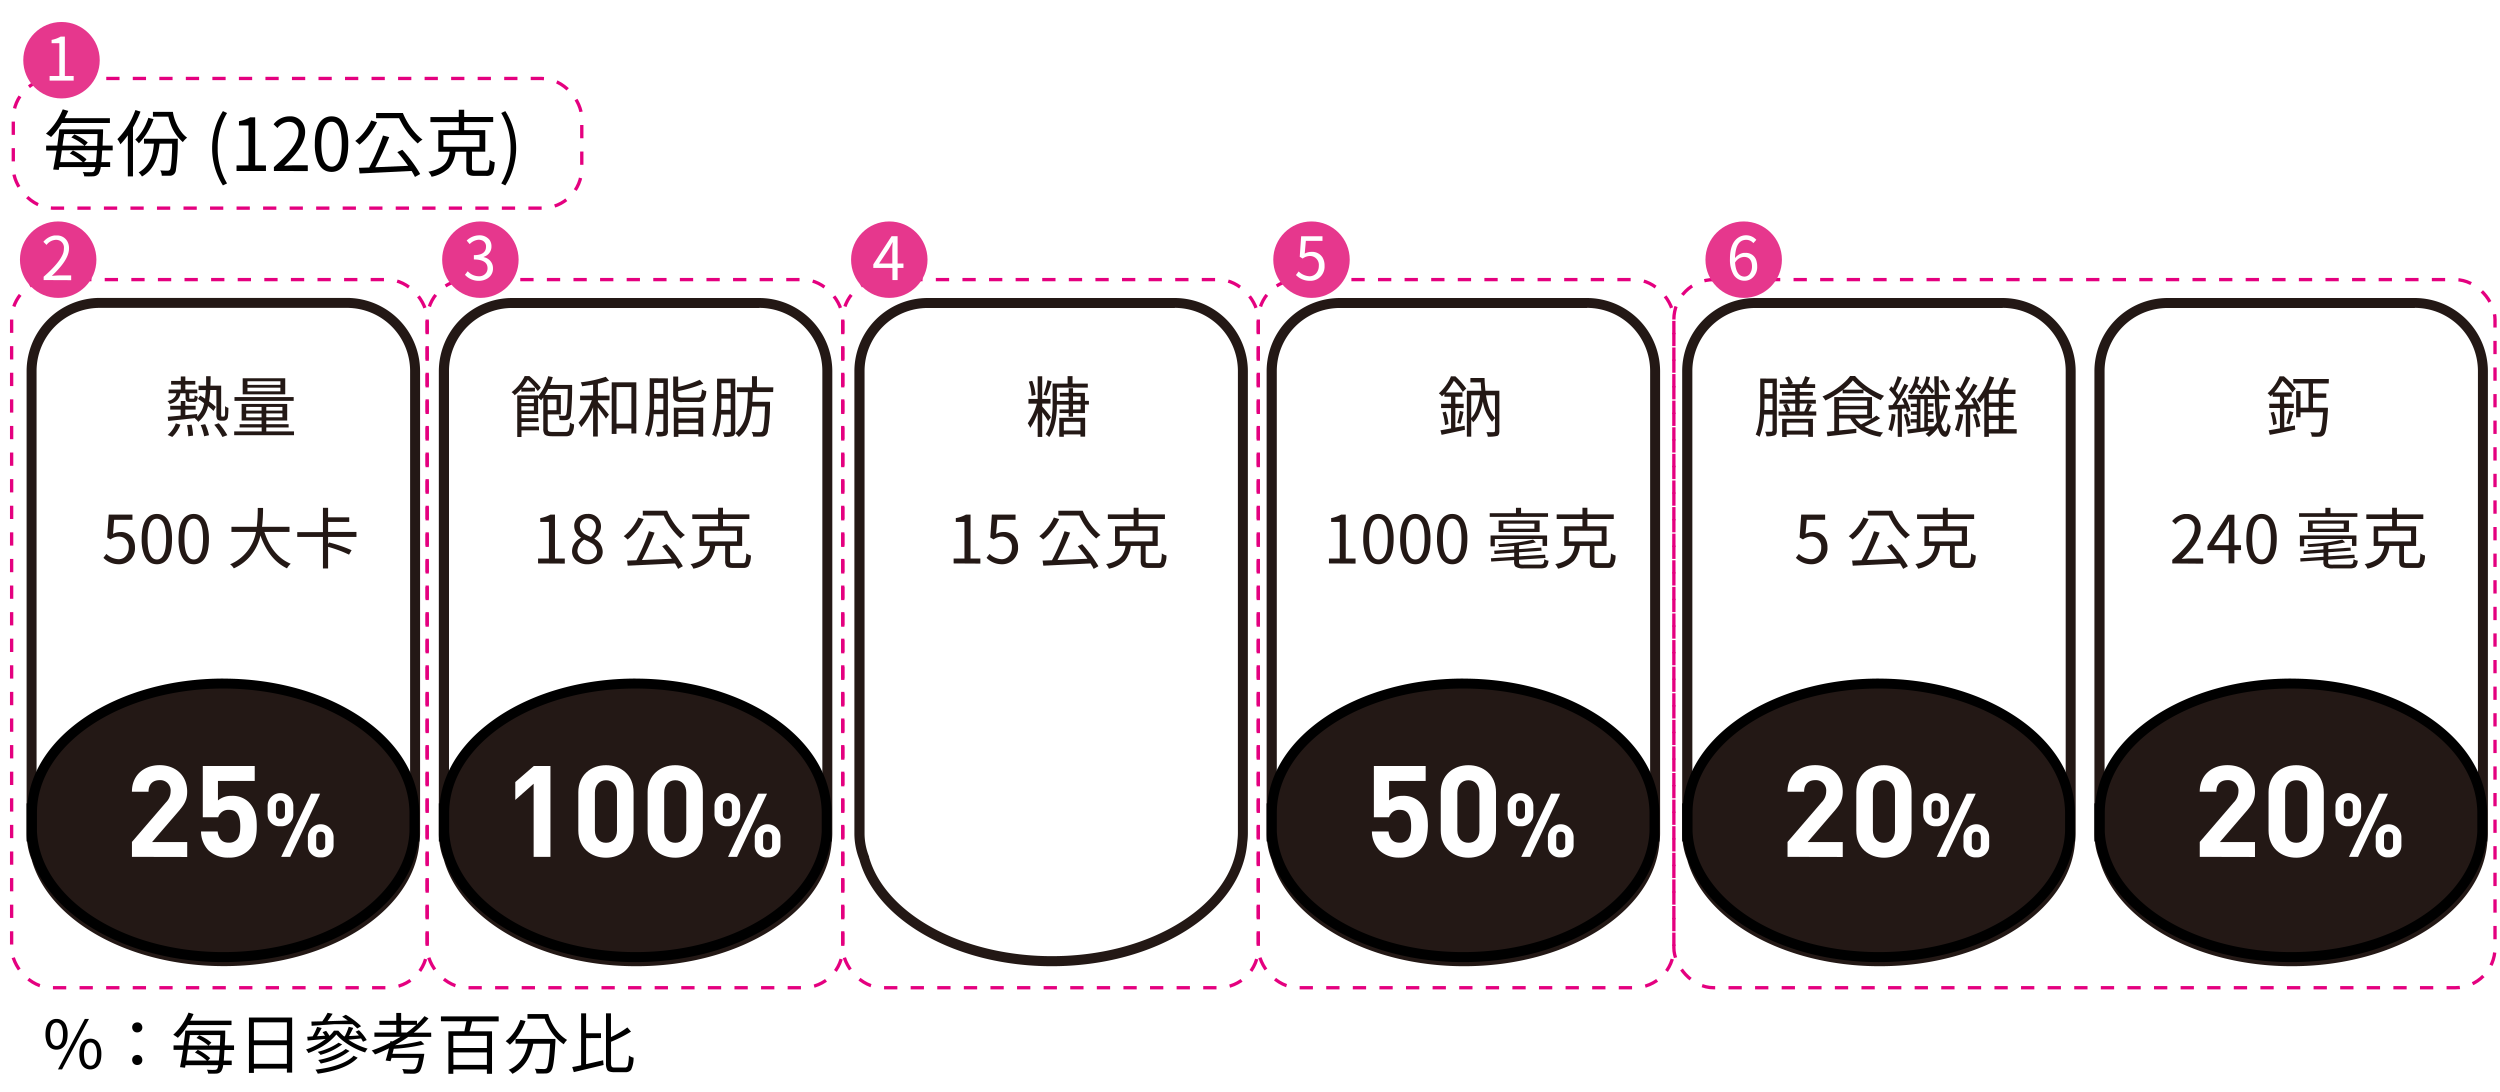 <svg id="9828c5f0-0203-4e01-95cc-257d6920194c" data-name="圖層 1" xmlns="http://www.w3.org/2000/svg" viewBox="0 0 752 328.62"><defs><style>.dffb2b01-965c-4462-9b56-8d747693eccf{fill:#231815;}.\36 3cb40ef-b62f-4dc5-ba1f-63d7b13df3f6{fill:#fff;}.\30 37898c4-4b90-4851-b089-3cb105058201,.\35 a3ba287-79c3-4078-91de-b6bb2bc0f828{fill:none;stroke:#e4007f;stroke-miterlimit:10;}.\30 37898c4-4b90-4851-b089-3cb105058201{stroke-dasharray:3.99 3.99;}.f8406c19-6df5-4b46-b73b-a377744fae13{fill:#e6378d;}.\35 a3ba287-79c3-4078-91de-b6bb2bc0f828{stroke-dasharray:4;}</style></defs><title>包裝食品正面營養資訊標示作業指引圖示說明_A</title><path class="dffb2b01-965c-4462-9b56-8d747693eccf" d="M104.36,92.61a19,19,0,0,1,19,19v139a20.28,20.28,0,0,1-.16,2.4v.15c-.69,9.08-6.66,17.64-16.8,24.08-10.52,6.69-24.37,10.37-39,10.37-13.32,0-26.23-3.12-36.36-8.79-9.74-5.46-16.35-12.92-18.62-21l0-.15,0-.14A18.74,18.74,0,0,1,11,250.61v-139a19,19,0,0,1,19-19h74.36m0-3H30a22.06,22.06,0,0,0-22,22v139a21.66,21.66,0,0,0,1.52,8c5.09,18.22,29.05,32,57.86,32,31.49,0,57.21-16.49,58.79-37.22a21.28,21.28,0,0,0,.19-2.78v-139a22.06,22.06,0,0,0-22-22Z"/><path class="dffb2b01-965c-4462-9b56-8d747693eccf" d="M67.09,287.89c-27.86,0-51.68-13.41-56.63-31.88a28.19,28.19,0,0,1-.81-4.39H9.54l0-1.5v-7h.05c1-20.82,26.46-37.54,57.54-37.54,30.2,0,55.42,15.92,57.43,36.25a26.24,26.24,0,0,1,.15,2.63c0,.11,0,.46,0,.46v3.63s0,.32,0,.43,0,.42,0,.64v2h-.11C122.56,272.07,97.72,287.89,67.09,287.89Z"/><path d="M67.09,207.11c29.71,0,54,15.41,55.94,34.89.08.83.14,1.66.14,2.49,0,.15,0,.29,0,.43v3.66c0,.14,0,.28,0,.43s0,.46,0,.69v.41h0c-.88,20.14-25.64,36.28-56,36.28-27.58,0-50.49-13.28-55.18-30.77a26.05,26.05,0,0,1-.87-5.51h0v-5.46h0c0-.05,0-.1,0-.16,0-20.64,25.11-37.38,56.08-37.38m0-3c-15.56,0-30.24,4.07-41.32,11.45-10.46,7-16.63,16.15-17.62,26.09H8l0,3v8.46h.32A31.54,31.54,0,0,0,9,256.4c5.12,19.12,29.55,33,58.08,33,30.74,0,55.79-15.71,58.78-36.28h.27v-3.39c0-.24,0-.48,0-.71s0-.26,0-.38v-3.76c0-.12,0-.25,0-.38a26.22,26.22,0,0,0-.16-2.78c-1-10.4-7.75-20-18.94-27-10.9-6.84-25.1-10.6-40-10.6Z"/><path class="dffb2b01-965c-4462-9b56-8d747693eccf" d="M55.82,118.3H54.24a3.45,3.45,0,0,1-1.6,2.59,6.58,6.58,0,0,1-1.6.65,2.66,2.66,0,0,0-.68-.92,3.21,3.21,0,0,0,2.44-1.54,3.73,3.73,0,0,0,.23-.78h-2.3v-1.12h3.65v-1.5H51.47v-1.09h2.91v-1.35h1.37v1.35h3v1.09h-3v1.5h3.59v1.12h-2.4v1.29c0,.2,0,.31.13.33l.2,0h.88a.32.32,0,0,0,.33-.3,3.11,3.11,0,0,0,.08-.7,3.21,3.21,0,0,0,.94.41h0q-.1,1.28-.69,1.5a1.3,1.3,0,0,1-.51.08H57.11c-.62,0-1-.15-1.15-.45a2.19,2.19,0,0,1-.14-.89Zm-4,13.12-1.39-.58a8.48,8.48,0,0,0,2.35-3.19c0-.1.07-.2.11-.29l1.37.37A10,10,0,0,1,52,131.26Zm15-6.09h.37a.63.63,0,0,0,.35-.12,1.57,1.57,0,0,0,.16-.64c0-.51,0-1.31,0-2.41a2.6,2.6,0,0,0,1,.53,21.52,21.52,0,0,1-.15,2.72,1.29,1.29,0,0,1-.49.89,1.43,1.43,0,0,1-.86.24h-.76a1.59,1.59,0,0,1-1-.35,2.33,2.33,0,0,1-.35-1.43v-7.44H63.25a31.59,31.59,0,0,1-.37,3.42,16.84,16.84,0,0,1,2.05,1.66l-.71,1.21a16.17,16.17,0,0,0-1.64-1.45,8.53,8.53,0,0,1-2.95,4.73,4.14,4.14,0,0,0-1-1l.19-.13c-.78.07-1.94.2-3.48.37l-4.74.49-.14-1.27c.54,0,1.82-.14,3.87-.34v-1.81H51.2v-1.13h3.18v-1.45h1.37v1.45h3.1v1.13h-3.1v1.68l3.57-.35,0,.82a7.82,7.82,0,0,0,2.07-4.07A17.93,17.93,0,0,0,59.55,120l.67-1c.39.22.88.53,1.46.92.11-.89.18-1.75.22-2.58H59.73V116H62c0-1.2,0-2.14,0-2.83h1.36c0,1.81-.06,2.75-.06,2.83h3.23v8.36a2.61,2.61,0,0,0,.08.92A.37.37,0,0,0,66.86,125.33Zm-10.59,2.54,1.39-.14a16.71,16.71,0,0,1,.45,3.3l-1.43.2A17.41,17.41,0,0,0,56.27,127.87Zm4.09,0,1.4-.28a14.32,14.32,0,0,1,1.15,3.32l-1.46.32A15.55,15.55,0,0,0,60.36,127.85Zm4.12-.1,1.38-.45a20.63,20.63,0,0,1,2.56,3.59l-1.48.53a17.58,17.58,0,0,0-2.39-3.57A.86.86,0,0,0,64.48,127.75Z"/><path class="dffb2b01-965c-4462-9b56-8d747693eccf" d="M80.1,129.76h8.34v1.15h-18v-1.15h8.27v-1.17H72.07v-1h6.61v-1.09h-6v-5H86.39v5H80.1v1.09h6.72v1H80.1Zm8.24-10.33v1.15H70.53v-1.15Zm-2.54-5.65v4.83H73v-4.83ZM74.05,122.4v1.11h4.63V122.4Zm0,3.14h4.63v-1.15H74.05Zm10.29-9.78v-1.08h-9.9v1.08Zm0,1.95v-1.09h-9.9v1.09Zm.61,5.8V122.4H80.1v1.11Zm0,2v-1.15H80.1v1.15Z"/><path class="dffb2b01-965c-4462-9b56-8d747693eccf" d="M35.76,169.73a6.45,6.45,0,0,1-4.65-1.93l.9-1.19a5.64,5.64,0,0,0,3.59,1.6,2.89,2.89,0,0,0,2.52-1.31,3.79,3.79,0,0,0,.6-2.15,3.06,3.06,0,0,0-1.54-3,3.19,3.19,0,0,0-1.5-.35,4.23,4.23,0,0,0-2.27.74l-.17.12-1-.59.47-6.87h7.13v1.56H34.33L34,160.61a4.53,4.53,0,0,1,2.19-.57,4.07,4.07,0,0,1,3.71,1.84,5.3,5.3,0,0,1,.7,2.81,4.8,4.8,0,0,1-1.89,4.08A4.71,4.71,0,0,1,35.76,169.73Z"/><path class="dffb2b01-965c-4462-9b56-8d747693eccf" d="M47.2,169.73q-2.73,0-3.89-3a13.19,13.19,0,0,1-.7-4.61c0-3.65.86-6,2.58-7a3.91,3.91,0,0,1,2-.52c1.86,0,3.17,1,3.91,3.1a13.3,13.3,0,0,1,.64,4.45c0,3.59-.81,5.93-2.44,7A3.82,3.82,0,0,1,47.2,169.73Zm0-1.44c1.32,0,2.17-1.11,2.56-3.32a17.57,17.57,0,0,0,.21-2.88c0-3.64-.76-5.65-2.28-6a2.12,2.12,0,0,0-.49-.06q-2.14,0-2.66,3.65a17.74,17.74,0,0,0-.15,2.42q0,5.29,2.11,6.08A2.15,2.15,0,0,0,47.2,168.29Z"/><path class="dffb2b01-965c-4462-9b56-8d747693eccf" d="M58.29,169.73q-2.73,0-3.88-3a13,13,0,0,1-.7-4.61c0-3.65.85-6,2.57-7a3.91,3.91,0,0,1,2-.52q2.81,0,3.91,3.1a13.28,13.28,0,0,1,.65,4.45c0,3.59-.82,5.93-2.45,7A3.8,3.8,0,0,1,58.29,169.73Zm0-1.44c1.32,0,2.17-1.11,2.56-3.32a16.46,16.46,0,0,0,.22-2.88c0-3.64-.76-5.65-2.29-6a2.12,2.12,0,0,0-.49-.06q-2.15,0-2.65,3.65a16.19,16.19,0,0,0-.16,2.42c0,3.53.71,5.56,2.11,6.08A2.19,2.19,0,0,0,58.29,168.29Z"/><path class="dffb2b01-965c-4462-9b56-8d747693eccf" d="M87.08,160H79.53q1.89,5.89,6,8.57a11.77,11.77,0,0,0,1.92,1,5.7,5.7,0,0,0-1.12,1.4q-5.4-2.58-8-9.9a14,14,0,0,1-8,9.9,4,4,0,0,0-1.12-1.23A13.06,13.06,0,0,0,77,160H69.62v-1.53h7.62a46.23,46.23,0,0,0,.29-5.62v-.06h1.6a49.1,49.1,0,0,1-.31,5.68h8.26Z"/><path class="dffb2b01-965c-4462-9b56-8d747693eccf" d="M107.22,161.51H98.69v2.11l.29-.45a43,43,0,0,1,6.6,2.25l.18.07-.77,1.35a37.38,37.38,0,0,0-6.13-2.3l-.17-.06V171H97.14v-9.49H89.41v-1.45h7.73v-7.32h1.55v2.87h6.36V157H98.69v3h8.53Z"/><path class="63cb40ef-b62f-4dc5-ba1f-63d7b13df3f6" d="M39.69,257.74v-4.49L49.9,241.39a4.71,4.71,0,0,0,1.42-3.31,3.11,3.11,0,0,0-3.3-3.41c-1.65,0-3.34.84-3.34,3.49h-5c0-5,3.64-8,8.33-8s8.29,3,8.29,8c0,2.65-1,4.07-2.92,6.26l-7.64,8.87H56.31v4.49Z"/><path class="63cb40ef-b62f-4dc5-ba1f-63d7b13df3f6" d="M74.81,255.74a8.22,8.22,0,0,1-6,2.23,8.53,8.53,0,0,1-6.11-2.19,8.35,8.35,0,0,1-2.23-5.68h5c.27,2.15,1.27,3.38,3.35,3.38a3.25,3.25,0,0,0,2.38-.88c.88-.89,1.07-2.35,1.07-4.07,0-3.15-.92-4.92-3.34-4.92a3.17,3.17,0,0,0-3.3,2.23H61V230.41H76.62v4.49H65.56v5.87a6.29,6.29,0,0,1,4.11-1.38,7,7,0,0,1,5.1,1.84c2.15,2.15,2.46,4.72,2.46,7.3C77.23,251.6,76.81,253.75,74.81,255.74Z"/><path class="63cb40ef-b62f-4dc5-ba1f-63d7b13df3f6" d="M84.36,248.54a3.56,3.56,0,0,1-3.86-3.66v-2.64a3.87,3.87,0,0,1,7.73,0v2.64A3.57,3.57,0,0,1,84.36,248.54Zm1.36-6.19c0-1-.5-1.52-1.36-1.52s-1.36.51-1.36,1.52v2.43c0,1,.51,1.52,1.36,1.52s1.36-.51,1.36-1.52Zm1.58,15.39H84.58l9-19h2.72Zm9.17.16a3.55,3.55,0,0,1-3.86-3.65v-2.64a3.87,3.87,0,0,1,7.73,0v2.64A3.57,3.57,0,0,1,96.47,257.9Zm1.36-6.19c0-1-.5-1.52-1.36-1.52s-1.36.51-1.36,1.52v2.43c0,1,.48,1.52,1.36,1.52s1.36-.51,1.36-1.52Z"/><path class="dffb2b01-965c-4462-9b56-8d747693eccf" d="M228.36,92.61a19,19,0,0,1,19,19v139a20.28,20.28,0,0,1-.16,2.4v.15c-.69,9.08-6.66,17.64-16.8,24.08-10.52,6.69-24.37,10.37-39,10.37-13.32,0-26.23-3.12-36.36-8.79-9.74-5.46-16.35-12.92-18.62-21l0-.15-.05-.14a18.74,18.74,0,0,1-1.31-6.89v-139a19,19,0,0,1,19-19h74.36m0-3H154a22.06,22.06,0,0,0-22,22v139a21.66,21.66,0,0,0,1.52,8c5.09,18.22,29,32,57.86,32,31.49,0,57.21-16.49,58.79-37.22a21.28,21.28,0,0,0,.19-2.78v-139a22.06,22.06,0,0,0-22-22Z"/><path class="dffb2b01-965c-4462-9b56-8d747693eccf" d="M191.09,287.89c-27.86,0-51.68-13.41-56.63-31.88a28.19,28.19,0,0,1-.81-4.39h-.11l0-1.5v-7h.05c1-20.82,26.46-37.54,57.54-37.54,30.2,0,55.42,15.92,57.43,36.25a26.24,26.24,0,0,1,.15,2.63c0,.11,0,.46,0,.46v3.63s0,.32,0,.43,0,.42,0,.64v2h-.11C246.56,272.07,221.72,287.89,191.09,287.89Z"/><path d="M191.09,207.11c29.71,0,54,15.41,55.94,34.89.08.83.14,1.66.14,2.49,0,.15,0,.29,0,.43v3.66c0,.14,0,.28,0,.43s0,.46,0,.69v.41h0c-.88,20.14-25.64,36.28-56,36.28-27.58,0-50.49-13.28-55.18-30.77a26.05,26.05,0,0,1-.87-5.51h0v-5.46h0c0-.05,0-.1,0-.16,0-20.64,25.11-37.38,56.08-37.38m0-3c-15.56,0-30.24,4.07-41.32,11.45-10.46,7-16.63,16.15-17.62,26.09H132l0,3v8.46h.32a31.54,31.54,0,0,0,.69,3.29c5.12,19.12,29.55,33,58.08,33,30.74,0,55.79-15.71,58.78-36.28h.27v-3.39c0-.24,0-.48,0-.71s0-.26,0-.38v-3.76c0-.12,0-.25,0-.38a26.22,26.22,0,0,0-.16-2.78c-1-10.4-7.75-20-18.94-27-10.9-6.84-25.1-10.6-40-10.6Z"/><path class="dffb2b01-965c-4462-9b56-8d747693eccf" d="M156.82,117.81V117a18,18,0,0,1-2,1.89,3.64,3.64,0,0,0-.95-.92,13.19,13.19,0,0,0,3.92-4.76.56.56,0,0,1,0-.08h1.45a25.66,25.66,0,0,1,3.3,3.3c0,.08.1.14.13.2l-.91,1a20.46,20.46,0,0,0-3-3.38,18.14,18.14,0,0,1-1.68,2.38h3.83v1.12Zm9.25,12.11h4.05a1,1,0,0,0,1-.55,8.41,8.41,0,0,0,.3-2.25,3.68,3.68,0,0,0,1.25.53,5.45,5.45,0,0,1-.77,3,2.23,2.23,0,0,1-1.71.57H166c-1.15,0-1.89-.21-2.21-.63a2.85,2.85,0,0,1-.37-1.66v-9.35c-.22.3-.44.56-.65.8a6.62,6.62,0,0,0-.91-.69v4.87h-5v1.23h5.07v1.15h-5.07v1.35h5.27v1.15h-5.27v2h-1.27V118.94h6.29v.22a14.7,14.7,0,0,0,3-6l1.39.27a24.45,24.45,0,0,1-.8,2.35h6.62v.68a81.75,81.75,0,0,1-.39,8.52,2.32,2.32,0,0,1-.25.74,1.43,1.43,0,0,1-1.14.64,10.35,10.35,0,0,1-2,0A2.94,2.94,0,0,0,168,125a14.37,14.37,0,0,0,1.7.08.63.63,0,0,0,.55-.27c.28-.42.46-2.93.52-7.54V117H164.9a20.51,20.51,0,0,1-1,1.81h4.8v5.84h-3.94v4.22c0,.48.11.78.35.9A2.7,2.7,0,0,0,166.07,129.92ZM160.59,120h-3.77v1.25h3.77Zm-3.77,3.49h3.77V122.2h-3.77Zm10.6-3.34h-2.67v3.24h2.67Z"/><path class="dffb2b01-965c-4462-9b56-8d747693eccf" d="M179.86,115.42V119h3.48v1.39h-3.48v.5c.85.89,1.95,2.16,3.3,3.83,0,0,0,0,0,0l-.9,1.21c-.44-.71-1.25-1.84-2.44-3.38v8.75H178.4v-8.81a20.25,20.25,0,0,1-3.58,6,6.08,6.08,0,0,0-.82-1.35,17.26,17.26,0,0,0,3.36-5.15c.26-.55.48-1.08.67-1.6h-3.54V119h3.91V115.7l-3.3.49a4.7,4.7,0,0,0-.41-1.19,34.6,34.6,0,0,0,7.52-1.66l1,1.17A26.16,26.16,0,0,1,179.86,115.42ZM184,115h7.41v15.39h-1.49v-1.51h-4.47v1.64H184Zm1.45,12.44h4.47v-11h-4.47Z"/><path class="dffb2b01-965c-4462-9b56-8d747693eccf" d="M200.9,113.82V129.6a1.53,1.53,0,0,1-.59,1.43l-.08,0a7,7,0,0,1-2.53.27,5.1,5.1,0,0,0-.41-1.4l1.89,0c.22-.07.34-.19.35-.37v-4.93h-2.89a19.35,19.35,0,0,1-1.44,6.76,3.92,3.92,0,0,0-1.18-.72q1.35-2.85,1.41-8.87v-8Zm-4.18,9.44h2.81v-3.38h-2.77V121C196.76,122,196.75,122.72,196.72,123.26Zm2.81-8.07h-2.77v3.3h2.77Zm5.88,4.41h4.39a1.1,1.1,0,0,0,1-.43,6.19,6.19,0,0,0,.31-2.07,3.49,3.49,0,0,0,1.33.53,5,5,0,0,1-.76,2.76,2.58,2.58,0,0,1-1.84.54h-4.53a3.54,3.54,0,0,1-2.42-.56,2.4,2.4,0,0,1-.39-1.53v-5.58H204v3.12a29,29,0,0,0,6.47-2.15l1.09,1.16a37.43,37.43,0,0,1-7.56,2.24v1.19c0,.38.13.61.38.69A4.3,4.3,0,0,0,205.41,119.6Zm-2.73,11.8v-8.77h8.84v8.69h-1.46v-.74h-6v.82Zm7.38-7.5h-6v2h6Zm-6,5.39h6v-2.13h-6Z"/><path class="dffb2b01-965c-4462-9b56-8d747693eccf" d="M232.56,117.94h-6.13c0,1-.07,2-.12,2.93h5.31s0,.25,0,.69a49.21,49.21,0,0,1-.7,8.36,2.7,2.7,0,0,1-.35.74,1.79,1.79,0,0,1-1.25.66.36.36,0,0,1-.14,0,23.58,23.58,0,0,1-2.64,0,2.55,2.55,0,0,0-.47-1.4c.72.06,1.54.09,2.47.09a1,1,0,0,0,.74-.25c.34-.36.58-2.08.74-5.16,0-.67.06-1.45.1-2.32h-3.91q-.47,5.19-2.58,7.79a9.19,9.19,0,0,1-1.42,1.37,4.3,4.3,0,0,0-1.1-1.11s0,0,0,0a1.21,1.21,0,0,1-.62.84,8,8,0,0,1-2.6.25,4.7,4.7,0,0,0-.45-1.4c1,0,1.71,0,2,0a.41.41,0,0,0,.39-.38v-4.94h-2.91a19.4,19.4,0,0,1-1.51,6.74,4.87,4.87,0,0,0-1.21-.7c1-2,1.47-5.08,1.49-9.3v-7.54h5.48v15.76a3.4,3.4,0,0,1-.06.67,9.23,9.23,0,0,0,3.38-6.15,43.09,43.09,0,0,0,.45-6.22h-3.26V116.5h4.51v-3.34h1.51v3.34h4.92Zm-15.63,5.34h2.84V119.9H217V121C217,121.47,217,122.22,216.93,123.28Zm2.84-8H217v3.26h2.8Z"/><path class="dffb2b01-965c-4462-9b56-8d747693eccf" d="M161.85,169.48V168h3.26V157h-2.6v-1.16a9.59,9.59,0,0,0,3.05-1.05h1.38V168h2.95v1.53Z"/><path class="dffb2b01-965c-4462-9b56-8d747693eccf" d="M176.77,169.73a4.87,4.87,0,0,1-3.75-1.46,3.48,3.48,0,0,1-.94-2.43,4.32,4.32,0,0,1,2-3.65,7,7,0,0,1,.65-.39v-.1a4.11,4.11,0,0,1-2-3.37,3.45,3.45,0,0,1,1.58-3.05,4.34,4.34,0,0,1,2.45-.69,3.77,3.77,0,0,1,3.41,1.66,4,4,0,0,1,.61,2.21,4.33,4.33,0,0,1-1.6,3.22l-.37.32v.09a4.41,4.41,0,0,1,2.48,3.85,3.36,3.36,0,0,1-1.58,2.93A5.15,5.15,0,0,1,176.77,169.73Zm0-1.35a2.67,2.67,0,0,0,2.46-1.19,2.5,2.5,0,0,0,.35-1.29,3,3,0,0,0-1.76-2.57,15.26,15.26,0,0,0-2.13-1,4.39,4.39,0,0,0-2,3.32A2.5,2.5,0,0,0,175,167.9,3.46,3.46,0,0,0,176.81,168.38Zm.95-6.87a4,4,0,0,0,1.53-2.95,2.49,2.49,0,0,0-1.12-2.25,2.64,2.64,0,0,0-1.38-.37,2.11,2.11,0,0,0-2,1.12,2.55,2.55,0,0,0-.32,1.27,2.85,2.85,0,0,0,1.8,2.5A13.52,13.52,0,0,0,177.76,161.51Z"/><path class="dffb2b01-965c-4462-9b56-8d747693eccf" d="M192,155.67l1.6.47a18,18,0,0,1-3.88,5.35c-.33.3-.64.57-.94.8a8.68,8.68,0,0,0-1.17-1,14.2,14.2,0,0,0,3.65-4.16A11,11,0,0,0,192,155.67Zm7.15,8.65,1.37-.64a40.42,40.42,0,0,1,4.43,5.88c.17.27.32.52.45.76l-1.43.8c-.17-.35-.48-.9-.93-1.64q-11,.54-14.22.68l-.2-1.54,2.81-.1a52.88,52.88,0,0,0,3.54-8.05c.09-.24.17-.47.23-.68l1.7.43a84.15,84.15,0,0,1-3.81,8.24l9-.39A39,39,0,0,0,199.19,164.32Zm-5.8-10.7h7.32a19.16,19.16,0,0,0,3.71,5.8,13.33,13.33,0,0,0,1.66,1.52,5.45,5.45,0,0,0-1.3,1.06,20.24,20.24,0,0,1-4.46-5.67c-.23-.41-.45-.83-.64-1.25h-6.29Z"/><path class="dffb2b01-965c-4462-9b56-8d747693eccf" d="M220.58,169.4h2.87a.73.73,0,0,0,.76-.47,10.14,10.14,0,0,0,.25-2.48,3.85,3.85,0,0,0,1.41.63,6.31,6.31,0,0,1-.74,3.22,2.07,2.07,0,0,1-1.57.53h-3.14c-1.07,0-1.75-.23-2-.67a2.72,2.72,0,0,1-.29-1.44v-4.5h-3a8.17,8.17,0,0,1-1.84,4.48,9.43,9.43,0,0,1-4.73,2.36,4,4,0,0,0-.85-1.37c2.39-.49,4-1.35,4.84-2.58a6.86,6.86,0,0,0,1-2.89H210.4v-5.89H216v-2.21h-7.76v-1.39H216v-2h1.48v2h7.93v1.39h-7.93v2.21h5.76v5.89h-3.63v4.5c0,.35.11.56.33.62A3,3,0,0,0,220.58,169.4Zm-8.75-9.75v3.21h9.86v-3.21Z"/><path class="63cb40ef-b62f-4dc5-ba1f-63d7b13df3f6" d="M160.52,257.74v-22L155,240.62v-5.38l5.57-4.83h5v27.33Z"/><path class="63cb40ef-b62f-4dc5-ba1f-63d7b13df3f6" d="M182.29,258c-4.46,0-8.33-2.92-8.33-8.14V238.31c0-5.22,3.87-8.14,8.33-8.14s8.29,2.92,8.29,8.14v11.52C190.58,255.05,186.74,258,182.29,258Zm3.3-19.58c0-2.3-1.35-3.72-3.3-3.72s-3.34,1.42-3.34,3.72v11.4c0,2.31,1.38,3.69,3.34,3.69s3.3-1.38,3.3-3.69Z"/><path class="63cb40ef-b62f-4dc5-ba1f-63d7b13df3f6" d="M203.13,258c-4.45,0-8.33-2.92-8.33-8.14V238.31c0-5.22,3.88-8.14,8.33-8.14s8.29,2.92,8.29,8.14v11.52C211.42,255.05,207.58,258,203.13,258Zm3.3-19.58c0-2.3-1.34-3.72-3.3-3.72s-3.34,1.42-3.34,3.72v11.4c0,2.31,1.38,3.69,3.34,3.69s3.3-1.38,3.3-3.69Z"/><path class="63cb40ef-b62f-4dc5-ba1f-63d7b13df3f6" d="M218.79,248.54a3.56,3.56,0,0,1-3.87-3.66v-2.64a3.87,3.87,0,0,1,7.73,0v2.64A3.57,3.57,0,0,1,218.79,248.54Zm1.36-6.19c0-1-.51-1.52-1.36-1.52s-1.36.51-1.36,1.52v2.43c0,1,.5,1.52,1.36,1.52s1.36-.51,1.36-1.52Zm1.57,15.39H219l9-19h2.72Zm9.17.16a3.55,3.55,0,0,1-3.86-3.65v-2.64a3.87,3.87,0,0,1,7.73,0v2.64A3.56,3.56,0,0,1,230.89,257.9Zm1.36-6.19c0-1-.5-1.52-1.36-1.52s-1.35.51-1.35,1.52v2.43c0,1,.47,1.52,1.35,1.52s1.36-.51,1.36-1.52Z"/><path class="dffb2b01-965c-4462-9b56-8d747693eccf" d="M353.36,92.61a19,19,0,0,1,19,19v139a20.28,20.28,0,0,1-.16,2.4v.15c-.69,9.08-6.66,17.64-16.8,24.08-10.52,6.69-24.37,10.37-39,10.37-13.32,0-26.23-3.12-36.36-8.79-9.74-5.46-16.35-12.92-18.62-21l0-.15-.05-.14a18.74,18.74,0,0,1-1.31-6.89v-139a19,19,0,0,1,19-19h74.36m0-3H279a22.06,22.06,0,0,0-22,22v139a21.66,21.66,0,0,0,1.52,8c5.09,18.22,29.05,32,57.86,32,31.49,0,57.21-16.49,58.79-37.22a21.28,21.28,0,0,0,.19-2.78v-139a22.06,22.06,0,0,0-22-22Z"/><path class="dffb2b01-965c-4462-9b56-8d747693eccf" d="M316.15,125.48l-.88,1.19A23,23,0,0,0,313.5,124v7.42h-1.37v-7.24a18.94,18.94,0,0,1-2.23,4.51,8.64,8.64,0,0,0-.76-1.39,17.44,17.44,0,0,0,2.54-5.16q.12-.36.21-.72h-2.53V120h2.77v-6.82h1.37V120H316v1.4H313.5v.9c.75.81,1.58,1.79,2.48,3Zm-4.7-6.68-1.16.28a13.14,13.14,0,0,0-.8-4.2.3.3,0,0,0,0-.1l1-.23a14.34,14.34,0,0,1,1,4.18Zm3.63-4.43,1.27.33q-1,3.21-1.53,4.32l-.95-.29A22.84,22.84,0,0,0,315.08,114.37Zm11.27,6.21h1.19v1.13h-1.19v2.54h-3.58v1.1h-1.31v-1.1h-2.75v-1.09h2.75v-1.45h-3.55c0,4.41-.81,7.65-2.32,9.75a4.16,4.16,0,0,0-1.08-.84c1.36-1.87,2.06-4.74,2.11-8.59v-6.64h4.51v-2.25h1.49v2.25h4.59v1.21h-9.3v4h3.55v-1.33h-2.67v-1.09h2.67v-1.41h1.31v1.41h3.58Zm-7.72,10.8v-5.7h7.78v5.66H325v-.68h-5v.72Zm6.37-4.51h-5v2.62h5Zm-2.23-7.62v1.33h2.29v-1.33Zm2.29,3.91v-1.45h-2.29v1.45Z"/><path class="dffb2b01-965c-4462-9b56-8d747693eccf" d="M286.85,169.48V168h3.26V157h-2.6v-1.16a9.59,9.59,0,0,0,3.05-1.05h1.38V168h2.95v1.53Z"/><path class="dffb2b01-965c-4462-9b56-8d747693eccf" d="M301.4,169.73a6.45,6.45,0,0,1-4.65-1.93l.9-1.19a5.64,5.64,0,0,0,3.59,1.6,2.89,2.89,0,0,0,2.52-1.31,3.8,3.8,0,0,0,.61-2.15,3.06,3.06,0,0,0-1.55-3,3.19,3.19,0,0,0-1.5-.35,4.23,4.23,0,0,0-2.27.74l-.17.12-1-.59.47-6.87h7.13v1.56H300l-.37,4.24a4.53,4.53,0,0,1,2.19-.57,4.07,4.07,0,0,1,3.71,1.84,5.3,5.3,0,0,1,.7,2.81,4.8,4.8,0,0,1-1.89,4.08A4.71,4.71,0,0,1,301.4,169.73Z"/><path class="dffb2b01-965c-4462-9b56-8d747693eccf" d="M317,155.67l1.6.47a18,18,0,0,1-3.88,5.35c-.33.3-.64.57-.94.8a8.68,8.68,0,0,0-1.17-1,14.2,14.2,0,0,0,3.65-4.16A11,11,0,0,0,317,155.67Zm7.15,8.65,1.37-.64a40.42,40.42,0,0,1,4.43,5.88c.17.27.32.52.45.76l-1.43.8c-.17-.35-.48-.9-.93-1.64q-11,.54-14.22.68l-.2-1.54,2.81-.1a52.88,52.88,0,0,0,3.54-8.05c.09-.24.17-.47.23-.68l1.7.43a84.15,84.15,0,0,1-3.81,8.24l9-.39A39,39,0,0,0,324.19,164.32Zm-5.8-10.7h7.32a19.16,19.16,0,0,0,3.71,5.8,13.33,13.33,0,0,0,1.66,1.52,5.45,5.45,0,0,0-1.3,1.06,20.24,20.24,0,0,1-4.46-5.67c-.23-.41-.45-.83-.64-1.25h-6.29Z"/><path class="dffb2b01-965c-4462-9b56-8d747693eccf" d="M345.58,169.4h2.87a.73.73,0,0,0,.76-.47,10.14,10.14,0,0,0,.25-2.48,3.85,3.85,0,0,0,1.41.63,6.31,6.31,0,0,1-.74,3.22,2.07,2.07,0,0,1-1.57.53h-3.14c-1.07,0-1.75-.23-2-.67a2.72,2.72,0,0,1-.29-1.44v-4.5h-3a8.17,8.17,0,0,1-1.84,4.48,9.43,9.43,0,0,1-4.73,2.36,4,4,0,0,0-.85-1.37c2.39-.49,4-1.35,4.84-2.58a6.86,6.86,0,0,0,1-2.89H335.4v-5.89H341v-2.21h-7.76v-1.39H341v-2h1.48v2h7.93v1.39h-7.93v2.21h5.76v5.89h-3.63v4.5c0,.35.11.56.33.62A3,3,0,0,0,345.58,169.4Zm-8.75-9.75v3.21h9.86v-3.21Z"/><path class="dffb2b01-965c-4462-9b56-8d747693eccf" d="M477.36,92.61a19,19,0,0,1,19,19v139a20.28,20.28,0,0,1-.16,2.4v.15c-.69,9.08-6.66,17.64-16.8,24.08-10.52,6.69-24.37,10.37-39,10.37-13.32,0-26.23-3.12-36.36-8.79-9.74-5.46-16.35-12.92-18.62-21l0-.15-.05-.14a18.74,18.74,0,0,1-1.31-6.89v-139a19,19,0,0,1,19-19h74.36m0-3H403a22.06,22.06,0,0,0-22,22v139a21.66,21.66,0,0,0,1.52,8c5.09,18.22,29.05,32,57.86,32,31.49,0,57.21-16.49,58.79-37.22a21.28,21.28,0,0,0,.19-2.78v-139a22.06,22.06,0,0,0-22-22Z"/><path class="dffb2b01-965c-4462-9b56-8d747693eccf" d="M440.09,287.89c-27.86,0-51.68-13.41-56.63-31.88a28.19,28.19,0,0,1-.81-4.39h-.11l0-1.5v-7h.05c1.05-20.82,26.46-37.54,57.54-37.54,30.2,0,55.42,15.92,57.43,36.25a26.24,26.24,0,0,1,.15,2.63c0,.11,0,.46,0,.46v3.63s0,.32,0,.43,0,.42,0,.64v2h-.11C495.56,272.07,470.72,287.89,440.09,287.89Z"/><path d="M440.09,207.11c29.71,0,54,15.41,55.94,34.89.08.83.14,1.66.14,2.49,0,.15,0,.29,0,.43v3.66c0,.14,0,.28,0,.43s0,.46,0,.69v.41h0c-.88,20.14-25.64,36.28-56.05,36.28-27.58,0-50.49-13.28-55.18-30.77a26.05,26.05,0,0,1-.87-5.51h0v-5.46h0c0-.05,0-.1,0-.16,0-20.64,25.11-37.38,56.08-37.38m0-3c-15.56,0-30.24,4.07-41.32,11.45-10.46,7-16.63,16.15-17.62,26.09H381l0,3v8.46h.32a31.54,31.54,0,0,0,.69,3.29c5.12,19.12,29.55,33,58.08,33,30.74,0,55.79-15.71,58.78-36.28h.27v-3.39c0-.24,0-.47,0-.71s0-.26,0-.38v-3.76c0-.12,0-.25,0-.38a26.22,26.22,0,0,0-.16-2.78c-1-10.4-7.75-20-18.94-27-10.9-6.84-25.1-10.6-40-10.6Z"/><path class="dffb2b01-965c-4462-9b56-8d747693eccf" d="M441.11,116.81,440,117.89a17.54,17.54,0,0,0-2.6-3.27l-.08-.07a21.15,21.15,0,0,1-2.42,3.51h5v1.27h-2.13v2.13h2.5v1.29h-2.5v5.84l2.79-.53.1,1.21c-1,.24-2.55.57-4.57,1l-2.46.53-.33-1.37q1.46-.24,3.18-.57v-6.11h-3v-1.29h3v-2.13h-2v-.82l-.74.72a3.85,3.85,0,0,0-.94-.91,14.26,14.26,0,0,0,3.61-5,.55.55,0,0,1,0-.12h1.37a23.19,23.19,0,0,1,3.2,3.59A.15.15,0,0,0,441.11,116.81Zm-7.21,7.25,1-.24a17.54,17.54,0,0,1,.82,3.75l-1.06.3A16.8,16.8,0,0,0,433.9,124.06Zm5.41,3.4-1-.26a19.57,19.57,0,0,0,.8-3.61l1.11.31C439.81,125.7,439.5,126.88,439.31,127.46Zm11.7-9.93v12.19c0,.73-.21,1.2-.64,1.41a.09.09,0,0,0-.06,0,10.37,10.37,0,0,1-2.76.23,5.49,5.49,0,0,0-.44-1.37c1.05,0,1.78.05,2.18,0,.25,0,.38-.14.39-.35v-3.83a7.82,7.82,0,0,0-.86,1.06,12.09,12.09,0,0,1-2.77-6.09c-.64,3-1.61,5.09-2.93,6.25a4.56,4.56,0,0,0-.57-.81v5.14h-1.32V117.53h4.35c-.08-.8-.13-1.64-.17-2.5H442.3v-1.32h4.26c0,1.18.12,2.46.25,3.82Zm-8.46,1.39v6.8q1.88-1.86,2.64-6.8Zm7.13,0H447q.72,4.77,2.69,6.7Z"/><path class="dffb2b01-965c-4462-9b56-8d747693eccf" d="M399.75,169.48V168H403V157h-2.59v-1.16a9.53,9.53,0,0,0,3-1.05h1.39V168h2.95v1.53Z"/><path class="dffb2b01-965c-4462-9b56-8d747693eccf" d="M414.65,169.73q-2.73,0-3.88-3a13,13,0,0,1-.71-4.61c0-3.65.86-6,2.58-7a3.91,3.91,0,0,1,2-.52q2.81,0,3.91,3.1a13.28,13.28,0,0,1,.65,4.45c0,3.59-.82,5.93-2.45,7A3.8,3.8,0,0,1,414.65,169.73Zm0-1.44c1.32,0,2.17-1.11,2.56-3.32a16.46,16.46,0,0,0,.22-2.88c0-3.64-.76-5.65-2.29-6a2.12,2.12,0,0,0-.49-.06q-2.14,0-2.65,3.65a16.19,16.19,0,0,0-.16,2.42q0,5.29,2.11,6.08A2.19,2.19,0,0,0,414.65,168.29Z"/><path class="dffb2b01-965c-4462-9b56-8d747693eccf" d="M425.75,169.73c-1.83,0-3.12-1-3.89-3a13,13,0,0,1-.7-4.61c0-3.65.86-6,2.58-7a3.89,3.89,0,0,1,2-.52q2.79,0,3.9,3.1a13.28,13.28,0,0,1,.65,4.45c0,3.59-.81,5.93-2.44,7A3.85,3.85,0,0,1,425.75,169.73Zm0-1.44c1.31,0,2.17-1.11,2.56-3.32a17.57,17.57,0,0,0,.21-2.88c0-3.64-.76-5.65-2.28-6a2.18,2.18,0,0,0-.49-.06q-2.14,0-2.66,3.65a17.74,17.74,0,0,0-.15,2.42q0,5.29,2.1,6.08A2.21,2.21,0,0,0,425.75,168.29Z"/><path class="dffb2b01-965c-4462-9b56-8d747693eccf" d="M436.84,169.73c-1.82,0-3.12-1-3.88-3a13,13,0,0,1-.71-4.61c0-3.65.86-6,2.58-7a3.91,3.91,0,0,1,2-.52c1.86,0,3.17,1,3.91,3.1a13.3,13.3,0,0,1,.64,4.45c0,3.59-.81,5.93-2.44,7A3.82,3.82,0,0,1,436.84,169.73Zm0-1.44c1.32,0,2.17-1.11,2.56-3.32a17.49,17.49,0,0,0,.22-2.88c0-3.64-.77-5.65-2.29-6a2.12,2.12,0,0,0-.49-.06c-1.43,0-2.32,1.22-2.65,3.65a16.19,16.19,0,0,0-.16,2.42q0,5.29,2.11,6.08A2.15,2.15,0,0,0,436.84,168.29Z"/><path class="dffb2b01-965c-4462-9b56-8d747693eccf" d="M465.65,154.38v1.09H448.11v-1.09H456v-1.64h1.54v1.64Zm-16,7.75v2.21h-1.29v-3.28h17v3.16H464v-2.09Zm8.87,7.7h4.77c.53,0,.87-.13,1-.39a3.33,3.33,0,0,0,.24-1.23,3.23,3.23,0,0,0,1.27.45c-.11,1-.37,1.68-.8,2a3.18,3.18,0,0,1-1.61.31h-4.94a4.09,4.09,0,0,1-2.6-.54,1.9,1.9,0,0,1-.41-1.35v-.61l-6.89.45-.08-1,7-.45v-1.23l-5.93.41-.08-1,6-.39v-1.05c-1.52.15-3,.27-4.55.35a2.91,2.91,0,0,0-.29-.86,57.65,57.65,0,0,0,10.53-1.39l.86.82a42.66,42.66,0,0,1-5.08.9v1.13l6.68-.45.1.94-6.78.47v1.23l7.85-.51.1,1-7.95.53v.7c0,.38.13.61.39.7A4.73,4.73,0,0,0,458.54,169.83Zm4.59-9.81H450.79v-3.47h12.34Zm-10.9-2.5v1.53h9.34v-1.53Z"/><path class="dffb2b01-965c-4462-9b56-8d747693eccf" d="M480.67,169.4h2.87a.72.72,0,0,0,.76-.47,9.94,9.94,0,0,0,.26-2.48,3.87,3.87,0,0,0,1.4.63,6.21,6.21,0,0,1-.74,3.22,2,2,0,0,1-1.56.53h-3.15c-1.06,0-1.74-.23-2-.67a2.82,2.82,0,0,1-.29-1.44v-4.5h-3a8.16,8.16,0,0,1-1.83,4.48,9.51,9.51,0,0,1-4.73,2.36,4,4,0,0,0-.86-1.37c2.39-.49,4-1.35,4.84-2.58a6.86,6.86,0,0,0,1-2.89h-3.11v-5.89H476v-2.21h-7.75v-1.39H476v-2h1.49v2h7.93v1.39h-7.93v2.21h5.76v5.89h-3.64v4.5c0,.35.11.56.34.62A2.86,2.86,0,0,0,480.67,169.4Zm-8.75-9.75v3.21h9.86v-3.21Z"/><path class="63cb40ef-b62f-4dc5-ba1f-63d7b13df3f6" d="M427,255.74a8.25,8.25,0,0,1-6,2.23,8.52,8.52,0,0,1-6.1-2.19,8.31,8.31,0,0,1-2.23-5.68h5c.27,2.15,1.27,3.38,3.34,3.38a3.22,3.22,0,0,0,2.38-.88c.88-.89,1.08-2.35,1.08-4.07,0-3.15-.93-4.92-3.34-4.92a3.18,3.18,0,0,0-3.31,2.23h-4.56V230.41h15.58v4.49h-11v5.87a6.26,6.26,0,0,1,4.1-1.38,7,7,0,0,1,5.11,1.84c2.15,2.15,2.46,4.72,2.46,7.3C429.39,251.6,429,253.75,427,255.74Z"/><path class="63cb40ef-b62f-4dc5-ba1f-63d7b13df3f6" d="M441.71,258c-4.46,0-8.33-2.92-8.33-8.14V238.31c0-5.22,3.87-8.14,8.33-8.14s8.29,2.92,8.29,8.14v11.52C450,255.05,446.16,258,441.71,258Zm3.3-19.58c0-2.3-1.34-3.72-3.3-3.72s-3.34,1.42-3.34,3.72v11.4c0,2.31,1.38,3.69,3.34,3.69s3.3-1.38,3.3-3.69Z"/><path class="63cb40ef-b62f-4dc5-ba1f-63d7b13df3f6" d="M457.36,248.54a3.56,3.56,0,0,1-3.86-3.66v-2.64a3.87,3.87,0,0,1,7.73,0v2.64A3.57,3.57,0,0,1,457.36,248.54Zm1.36-6.19c0-1-.5-1.52-1.36-1.52s-1.36.51-1.36,1.52v2.43c0,1,.51,1.52,1.36,1.52s1.36-.51,1.36-1.52Zm1.58,15.39h-2.72l9-19h2.72Zm9.17.16a3.55,3.55,0,0,1-3.86-3.65v-2.64a3.87,3.87,0,0,1,7.73,0v2.64A3.57,3.57,0,0,1,469.47,257.9Zm1.36-6.19c0-1-.5-1.52-1.36-1.52s-1.36.51-1.36,1.52v2.43c0,1,.48,1.52,1.36,1.52s1.36-.51,1.36-1.52Z"/><path class="dffb2b01-965c-4462-9b56-8d747693eccf" d="M602.36,92.61a19,19,0,0,1,19,19v139a20.28,20.28,0,0,1-.16,2.4v.15c-.69,9.08-6.66,17.64-16.8,24.08-10.52,6.69-24.37,10.37-39,10.37-13.32,0-26.23-3.12-36.36-8.79-9.74-5.46-16.35-12.92-18.62-21l0-.15-.05-.14a18.74,18.74,0,0,1-1.31-6.89v-139a19,19,0,0,1,19-19h74.36m0-3H528a22.06,22.06,0,0,0-22,22v139a21.66,21.66,0,0,0,1.52,8c5.09,18.22,29.05,32,57.86,32,31.49,0,57.21-16.49,58.79-37.22a21.28,21.28,0,0,0,.19-2.78v-139a22.06,22.06,0,0,0-22-22Z"/><path class="dffb2b01-965c-4462-9b56-8d747693eccf" d="M565.09,287.89c-27.86,0-51.68-13.41-56.63-31.88a28.19,28.19,0,0,1-.81-4.39h-.11l0-1.5v-7h.05c1.05-20.82,26.46-37.54,57.54-37.54,30.2,0,55.42,15.92,57.43,36.25a26.24,26.24,0,0,1,.15,2.63c0,.11,0,.46,0,.46v3.63s0,.32,0,.43,0,.48,0,.73v1.88h-.11C620.56,272.07,595.72,287.89,565.09,287.89Z"/><path d="M565.09,207.11c29.71,0,54,15.41,55.94,34.89.08.83.14,1.66.14,2.49,0,.15,0,.29,0,.43v3.66c0,.14,0,.28,0,.43s0,.46,0,.69v.41h0c-.88,20.14-25.64,36.28-56,36.28-27.58,0-50.49-13.28-55.18-30.77a26.05,26.05,0,0,1-.87-5.51h0v-5.46h0c0-.05,0-.1,0-.16,0-20.64,25.11-37.38,56.08-37.38m0-3c-15.56,0-30.24,4.07-41.32,11.45-10.46,7-16.63,16.15-17.62,26.09H506l0,3v8.46h.32a31.54,31.54,0,0,0,.69,3.29c5.12,19.12,29.55,33,58.08,33,30.74,0,55.79-15.71,58.78-36.28h.27v-3.39c0-.24,0-.48,0-.71s0-.26,0-.38v-3.76c0-.13,0-.25,0-.38a26.22,26.22,0,0,0-.16-2.78c-1-10.4-7.75-20-18.94-27-10.9-6.84-25.1-10.6-40-10.6Z"/><path class="dffb2b01-965c-4462-9b56-8d747693eccf" d="M534.47,113.88v15.65c0,.69-.18,1.14-.53,1.34l-.1.06a6.35,6.35,0,0,1-2.48.3,4.12,4.12,0,0,0-.41-1.37l1.86,0a.39.39,0,0,0,.37-.37V124.7h-2.54a19.85,19.85,0,0,1-1.39,6.7,3.83,3.83,0,0,0-1.15-.68c.89-1.92,1.34-4.91,1.37-9v-7.85Zm-3.75,9.44h2.46v-3.4h-2.42V121C530.76,122,530.75,122.77,530.72,123.32Zm2.46-8.09h-2.42v3.32h2.42ZM544,123.76h2.34V125H535v-1.22h2.22a9,9,0,0,0-.88-2l1.14-.35a7.41,7.41,0,0,1,1,2.09l-.74.27H540v-2.38h-4.73v-1.17H540V119h-4v-1.11h4v-1.18h-4.61v-1.15h2.56a8.79,8.79,0,0,0-1-1.91l1.17-.45a8.5,8.5,0,0,1,1.17,2.09l-.6.27H542a13.91,13.91,0,0,0,1-2.4l1.41.41c-.27.56-.62,1.22-1,2H546v1.15h-4.63v1.18h3.93V119h-3.93v1.25h4.83v1.17h-2.37l1.18.39C544.72,122.36,544.4,123,544,123.76Zm-7.93,7.66V126h9.26v5.41h-1.43v-.68h-6.46v.74Zm7.83-4.3h-6.46v2.41h6.46Zm-2.56-5.74v2.38h1.39a15.44,15.44,0,0,0,.94-2.38Z"/><path class="dffb2b01-965c-4462-9b56-8d747693eccf" d="M554.27,118.32v-1a28.42,28.42,0,0,1-5.19,3.16,5,5,0,0,0-.88-1.21,23,23,0,0,0,6.54-4.22,13.46,13.46,0,0,0,1.78-1.95H558a22,22,0,0,0,6.18,4.79,23.74,23.74,0,0,0,2.55,1.17,9.22,9.22,0,0,0-1,1.31,29.12,29.12,0,0,1-5.2-3.07v1ZM564.41,125l1.15.79a34.78,34.78,0,0,1-4.7,2.57,16.1,16.1,0,0,0,5.6,1.74,4.54,4.54,0,0,0-.9,1.29q-6.54-1.12-9-5.51H553.2v3.6l5.18-.51v1.27l-8.67,1-.23-1.37,2.26-.22V119.43H563.1v6.48A11.53,11.53,0,0,0,564.41,125Zm-2.77-4.49H553.2v1.55h8.44Zm-8.44,2.6v1.64h8.44v-1.64Zm1.19-5.9h6.06a21.34,21.34,0,0,1-3.11-2.79A18.06,18.06,0,0,1,554.39,117.24Zm8.69,8.67h-5a8.39,8.39,0,0,0,1.7,1.78A31.76,31.76,0,0,0,563.08,125.91Z"/><path class="dffb2b01-965c-4462-9b56-8d747693eccf" d="M569,124.49l1.15.21a17.76,17.76,0,0,1-1.07,5,4.56,4.56,0,0,0-1.06-.51A16.46,16.46,0,0,0,569,124.49Zm4.3-1.62-1.21.11v8.42h-1.25v-8.32l-1.18.08-1.5.1-.12-1.35,1.23-.06c.56-.82,1-1.44,1.19-1.85a16.75,16.75,0,0,0-2.24-2.82l.68-1c.24.23.41.41.53.54a25.59,25.59,0,0,0,1.37-3.57l1.29.43a42.07,42.07,0,0,1-1.88,4l.94,1.23q.85-1.51,1.68-3.36l1.19.49a62.15,62.15,0,0,1-3.5,5.86l2.33-.12a14.49,14.49,0,0,0-.82-1.71l1-.38a13,13,0,0,1,1.6,3.74,1.31,1.31,0,0,1,.06.23l-1.13.47A10.65,10.65,0,0,0,573.34,122.87Zm-.69,1.87,1.06-.33a15.77,15.77,0,0,1,1,3.63l-1.11.33A16.69,16.69,0,0,0,572.65,124.74Zm12.09-2.93,1.19.29a19.13,19.13,0,0,1-2,5.12c.34,1.64.77,2.49,1.29,2.54.31,0,.54-.83.67-2.42a4,4,0,0,0,.93.9c-.32,2.12-.88,3.17-1.66,3.16-1-.06-1.7-1-2.2-2.69a13.8,13.8,0,0,1-2.74,2.71,5.92,5.92,0,0,0-1-.9,9.07,9.07,0,0,0,1.27-1q-4.26.62-6.54.9l-.21-1.23,2.81-.32V127.1H574.7v-1h1.88v-1.33H574.8v-1h1.78v-1.33h-1.82v-1h1.82v-1.31H574V118.8h7.93c0-1.19-.07-3.07-.1-5.62h1.35c0,2.59,0,4.46.06,5.62h3.32v1.25h-3.28q.07,2.82.33,5.1A15.71,15.71,0,0,0,584.74,121.81ZM578,116.5l-.66.88a6,6,0,0,0-1-.88,7.64,7.64,0,0,1-1.34,2.11c-.09-.07-.43-.27-1-.61a8.45,8.45,0,0,0,2.11-4.78l1.19.15a13.34,13.34,0,0,1-.55,2.15A6.46,6.46,0,0,1,578,116.5Zm3.81,1.09-.68.86a14.15,14.15,0,0,0-1.56-1.87,7.76,7.76,0,0,1-1.47,2.07,5.82,5.82,0,0,0-1-.67,7.73,7.73,0,0,0,2.28-4.74l1.17.15a15,15,0,0,1-.56,2.17A14.78,14.78,0,0,1,581.79,117.59Zm-4.14,2.46v8.68l1.15-.16v-8.52Zm4,8.19v0a10.72,10.72,0,0,0,.91-1.23,56,56,0,0,1-.6-7h-2.07v1.31h1.7v1h-1.7v1.33h1.62v1h-1.62v1.33h1.76v1h-1.76v1.33Zm4.86-10.88-1.15.55a15,15,0,0,0-1.92-3.27l1.1-.47A14.94,14.94,0,0,1,586.5,117.36Z"/><path class="dffb2b01-965c-4462-9b56-8d747693eccf" d="M589.25,124.49l1.27.21a17.45,17.45,0,0,1-1.38,5.08,4.62,4.62,0,0,0-1.1-.55A14.69,14.69,0,0,0,589.25,124.49Zm3.6-4.53,1.09-.43a15.51,15.51,0,0,1,1.88,3.94.57.57,0,0,0,0,.14l-1.18.55a8.24,8.24,0,0,0-.43-1.27l-1.58.09v8.42h-1.31v-8.34l-3.14.2-.14-1.35,1.37-.06c.62-.81,1-1.36,1.25-1.66a17.6,17.6,0,0,0-2.48-2.89l.8-.94.61.55a28.83,28.83,0,0,0,1.77-3.75l1.29.49a36.35,36.35,0,0,1-2.28,4.1,13.08,13.08,0,0,1,1.07,1.29,40.8,40.8,0,0,0,2.13-3.62l1.27.57a60.73,60.73,0,0,1-4,5.78l2.89-.13C593.5,121.12,593.2,120.55,592.85,120Zm.58,4.8,1.12-.33a13.58,13.58,0,0,1,1.13,3.83l-1.19.35A13.6,13.6,0,0,0,593.43,124.76Zm13.19,4.32v1.33h-8.36v1h-1.39V119.53a20.13,20.13,0,0,1-1.31,1.72,10.92,10.92,0,0,0-.95-1,18,18,0,0,0,3.35-5.72c.19-.47.34-.93.47-1.37l1.43.39a31.68,31.68,0,0,1-1.58,3.65h3a24.34,24.34,0,0,0,1.5-3.71l1.54.39c-.74,1.59-1.28,2.7-1.62,3.32h3.56v1.31h-3.7v2.6h3.09v1.31h-3.09V125h3.19v1.31h-3.19v2.76Zm-5.39-8v-2.6h-3v2.6Zm0,3.94v-2.63h-3V125Zm-3,1.31v2.76h3v-2.76Z"/><path class="dffb2b01-965c-4462-9b56-8d747693eccf" d="M544.85,169.73a6.45,6.45,0,0,1-4.65-1.93l.9-1.19a5.66,5.66,0,0,0,3.59,1.6,2.89,2.89,0,0,0,2.52-1.31,3.72,3.72,0,0,0,.61-2.15,3.07,3.07,0,0,0-1.54-3,3.26,3.26,0,0,0-1.51-.35,4.18,4.18,0,0,0-2.26.74l-.18.12-1-.59.47-6.87H549v1.56h-5.53l-.37,4.24a4.59,4.59,0,0,1,2.19-.57,4.06,4.06,0,0,1,3.71,1.84,5.3,5.3,0,0,1,.7,2.81,4.8,4.8,0,0,1-1.89,4.08A4.71,4.71,0,0,1,544.85,169.73Z"/><path class="dffb2b01-965c-4462-9b56-8d747693eccf" d="M560.49,155.67l1.61.47a18,18,0,0,1-3.89,5.35c-.33.3-.64.57-.94.8a8.68,8.68,0,0,0-1.17-1,14.2,14.2,0,0,0,3.65-4.16A11,11,0,0,0,560.49,155.67Zm7.15,8.65,1.37-.64a40.42,40.42,0,0,1,4.43,5.88c.17.27.32.52.45.76l-1.42.8c-.17-.35-.48-.9-.94-1.64q-11,.54-14.22.68l-.19-1.54,2.81-.1a51.92,51.92,0,0,0,3.53-8.05c.09-.24.17-.47.24-.68l1.7.43a89.12,89.12,0,0,1-3.81,8.24l9-.39A39,39,0,0,0,567.64,164.32Zm-5.8-10.7h7.33a19,19,0,0,0,3.71,5.8,12.66,12.66,0,0,0,1.66,1.52,5.5,5.5,0,0,0-1.31,1.06,20,20,0,0,1-4.45-5.67c-.24-.41-.45-.83-.65-1.25h-6.29Z"/><path class="dffb2b01-965c-4462-9b56-8d747693eccf" d="M589,169.4h2.87a.73.73,0,0,0,.76-.47,9.94,9.94,0,0,0,.26-2.48,3.87,3.87,0,0,0,1.4.63,6.21,6.21,0,0,1-.74,3.22,2.06,2.06,0,0,1-1.56.53h-3.15c-1.06,0-1.74-.23-2-.67a2.82,2.82,0,0,1-.29-1.44v-4.5h-3a8.17,8.17,0,0,1-1.84,4.48,9.43,9.43,0,0,1-4.72,2.36,4,4,0,0,0-.86-1.37c2.39-.49,4-1.35,4.84-2.58a6.86,6.86,0,0,0,1-2.89h-3.11v-5.89h5.55v-2.21h-7.75v-1.39h7.75v-2h1.48v2h7.93v1.39h-7.93v2.21h5.77v5.89H588v4.5c0,.35.11.56.34.62A2.86,2.86,0,0,0,589,169.4Zm-8.75-9.75v3.21h9.86v-3.21Z"/><path class="63cb40ef-b62f-4dc5-ba1f-63d7b13df3f6" d="M537.69,257.74v-4.49l10.21-11.86a4.71,4.71,0,0,0,1.42-3.31,3.11,3.11,0,0,0-3.3-3.41c-1.65,0-3.34.84-3.34,3.49h-5c0-5,3.64-8,8.33-8,4.84,0,8.29,3,8.29,8,0,2.65-1,4.07-2.92,6.26l-7.64,8.87h10.56v4.49Z"/><path class="63cb40ef-b62f-4dc5-ba1f-63d7b13df3f6" d="M566.71,258c-4.46,0-8.33-2.92-8.33-8.14V238.31c0-5.22,3.87-8.14,8.33-8.14s8.29,2.92,8.29,8.14v11.52C575,255.05,571.16,258,566.71,258Zm3.3-19.58c0-2.3-1.34-3.72-3.3-3.72s-3.34,1.42-3.34,3.72v11.4c0,2.31,1.38,3.69,3.34,3.69s3.3-1.38,3.3-3.69Z"/><path class="63cb40ef-b62f-4dc5-ba1f-63d7b13df3f6" d="M582.36,248.54a3.56,3.56,0,0,1-3.86-3.66v-2.64a3.87,3.87,0,0,1,7.73,0v2.64A3.57,3.57,0,0,1,582.36,248.54Zm1.36-6.19c0-1-.5-1.52-1.36-1.52s-1.36.51-1.36,1.52v2.43c0,1,.51,1.52,1.36,1.52s1.36-.51,1.36-1.52Zm1.58,15.39h-2.72l9-19h2.72Zm9.17.16a3.55,3.55,0,0,1-3.86-3.65v-2.64a3.87,3.87,0,0,1,7.73,0v2.64A3.57,3.57,0,0,1,594.47,257.9Zm1.36-6.19c0-1-.5-1.52-1.36-1.52s-1.36.51-1.36,1.52v2.43c0,1,.48,1.52,1.36,1.52s1.36-.51,1.36-1.52Z"/><path class="dffb2b01-965c-4462-9b56-8d747693eccf" d="M726.36,92.61a19,19,0,0,1,19,19v139a20.28,20.28,0,0,1-.16,2.4v.15c-.69,9.08-6.66,17.64-16.8,24.08-10.52,6.69-24.37,10.37-39,10.37-13.32,0-26.23-3.12-36.36-8.79-9.74-5.46-16.35-12.92-18.62-21l0-.15-.05-.14a18.74,18.74,0,0,1-1.31-6.89v-139a19,19,0,0,1,19-19h74.36m0-3H652a22.06,22.06,0,0,0-22,22v139a21.66,21.66,0,0,0,1.52,8c5.09,18.22,29.05,32,57.86,32,31.49,0,57.21-16.49,58.79-37.22a21.28,21.28,0,0,0,.19-2.78v-139a22.06,22.06,0,0,0-22-22Z"/><path class="dffb2b01-965c-4462-9b56-8d747693eccf" d="M689.09,287.89c-27.86,0-51.68-13.41-56.63-31.88a28.19,28.19,0,0,1-.81-4.39h-.11l0-1.5v-7h0c1.05-20.82,26.46-37.54,57.54-37.54,30.2,0,55.42,15.92,57.43,36.25a26.24,26.24,0,0,1,.15,2.63c0,.11,0,.46,0,.46v3.63s0,.32,0,.43,0,.48,0,.73v1.88h-.11C744.56,272.07,719.72,287.89,689.09,287.89Z"/><path d="M689.09,207.11c29.71,0,54,15.41,55.94,34.89.08.83.14,1.66.14,2.49,0,.15,0,.29,0,.43v3.66c0,.14,0,.28,0,.43s0,.46,0,.69v.41h0c-.88,20.14-25.64,36.28-56,36.28-27.58,0-50.49-13.28-55.18-30.77a26.05,26.05,0,0,1-.87-5.51h0v-5.46h0c0-.05,0-.1,0-.16,0-20.64,25.11-37.38,56.08-37.38m0-3c-15.56,0-30.24,4.07-41.32,11.45-10.46,7-16.63,16.15-17.62,26.09H630l0,3v8.46h.32a31.54,31.54,0,0,0,.69,3.29c5.12,19.12,29.55,33,58.08,33,30.74,0,55.79-15.71,58.78-36.28h.27v-3.39c0-.24,0-.48,0-.71s0-.26,0-.38v-3.76c0-.13,0-.25,0-.38a26.22,26.22,0,0,0-.16-2.78c-1-10.4-7.75-20-18.94-27-10.9-6.84-25.1-10.6-40-10.6Z"/><path class="dffb2b01-965c-4462-9b56-8d747693eccf" d="M690.56,116.93l-1,1.13a21.48,21.48,0,0,0-2.87-3.38,1.08,1.08,0,0,1-.15-.13,20.43,20.43,0,0,1-2.45,3.51h5.26v1.27h-2.29v2.11H690v1.29h-2.89v5.86l3.21-.61.07,1.25q-4,.89-7.63,1.57l-.35-1.35c1.51-.26,2.64-.46,3.39-.61v-6.11h-3.2v-1.29h3.2v-2.11h-2.16v-.72c-.15.15-.36.36-.65.62a3.63,3.63,0,0,0-.88-.91l-.06,0a13.14,13.14,0,0,0,3.54-4.91c0-.07.07-.15.1-.21H687a21.54,21.54,0,0,1,3.4,3.53ZM683,124.14l1-.26a15.45,15.45,0,0,1,.85,3.65l-1.09.34A14.51,14.51,0,0,0,683,124.14Zm5.68,3.51-.95-.31a29.29,29.29,0,0,0,.93-3.69l1.18.35C689.3,125.78,688.92,127,688.68,127.65Zm11.8-12.3h-4.73v3h4v1.3h-4v3h4.48s0,.24,0,.67c-.24,3.77-.53,6.08-.88,6.91a2,2,0,0,1-.31.53,1.68,1.68,0,0,1-1.23.58h-.06a14.49,14.49,0,0,1-2.37,0,2.57,2.57,0,0,0-.43-1.34c.79.06,1.52.09,2.21.09a.93.93,0,0,0,.68-.21c.43-.46.75-2.41.94-5.86H692v1.5h-1.32v-7.89H692v5h2.41v-7.28h-4.59V114h10.7Z"/><path class="dffb2b01-965c-4462-9b56-8d747693eccf" d="M653.42,169.48V168.4q5.45-4.76,6.46-7.89a5.27,5.27,0,0,0,.26-1.58,2.6,2.6,0,0,0-1.45-2.66,3.31,3.31,0,0,0-1.25-.23,4.08,4.08,0,0,0-3,1.7l-1.06-1a5.94,5.94,0,0,1,3.63-2.12,5.53,5.53,0,0,1,.69,0,3.91,3.91,0,0,1,3.59,1.79,4.79,4.79,0,0,1,.67,2.54q0,3.09-3.71,7.11c-.6.65-1.28,1.34-2,2.05,1.19-.09,2-.13,2.41-.13h4.06v1.58Z"/><path class="dffb2b01-965c-4462-9b56-8d747693eccf" d="M674.1,164v1.46h-2v4h-1.74v-4H664v-1.19l6.11-9.43h2V164Zm-8.16,0h4.47v-4.49c0-.28,0-1.16.12-2.66h-.08c-.32.67-.71,1.38-1.17,2.15Z"/><path class="dffb2b01-965c-4462-9b56-8d747693eccf" d="M680.29,169.73q-2.73,0-3.88-3a13,13,0,0,1-.7-4.61c0-3.65.85-6,2.57-7a3.91,3.91,0,0,1,2-.52q2.81,0,3.91,3.1a13.28,13.28,0,0,1,.65,4.45c0,3.59-.82,5.93-2.45,7A3.8,3.8,0,0,1,680.29,169.73Zm0-1.44c1.32,0,2.17-1.11,2.56-3.32a16.46,16.46,0,0,0,.22-2.88c0-3.64-.76-5.65-2.29-6a2.12,2.12,0,0,0-.49-.06q-2.14,0-2.65,3.65a16.19,16.19,0,0,0-.16,2.42c0,3.53.71,5.56,2.11,6.08A2.19,2.19,0,0,0,680.29,168.29Z"/><path class="dffb2b01-965c-4462-9b56-8d747693eccf" d="M709.1,154.38v1.09H691.56v-1.09h7.91v-1.64H701v1.64Zm-16,7.75v2.21h-1.29v-3.28h17v3.16h-1.33v-2.09Zm8.86,7.7h4.77q.79,0,1-.39a3.62,3.62,0,0,0,.23-1.23,3.23,3.23,0,0,0,1.27.45c-.11,1-.37,1.68-.8,2a3.13,3.13,0,0,1-1.6.31h-4.94a4.05,4.05,0,0,1-2.6-.54,1.85,1.85,0,0,1-.41-1.35v-.61l-6.9.45-.07-1,7-.45v-1.23l-5.94.41-.08-1,6-.39v-1.05c-1.53.15-3,.27-4.55.35a2.67,2.67,0,0,0-.3-.86,57.65,57.65,0,0,0,10.53-1.39l.86.82a42.29,42.29,0,0,1-5.08.9v1.13l6.68-.45.1.94-6.78.47v1.23l7.85-.51.1,1-8,.53v.7c0,.38.13.61.39.7A4.73,4.73,0,0,0,702,169.83Zm4.59-9.81H694.24v-3.47h12.34Zm-10.89-2.5v1.53H705v-1.53Z"/><path class="dffb2b01-965c-4462-9b56-8d747693eccf" d="M724.12,169.4H727a.74.74,0,0,0,.77-.47,10.14,10.14,0,0,0,.25-2.48,3.85,3.85,0,0,0,1.41.63,6.28,6.28,0,0,1-.75,3.22,2,2,0,0,1-1.56.53H724c-1.07,0-1.75-.23-2-.67a2.71,2.71,0,0,1-.3-1.44v-4.5h-3a8.09,8.09,0,0,1-1.83,4.48,9.47,9.47,0,0,1-4.73,2.36,3.84,3.84,0,0,0-.86-1.37c2.4-.49,4-1.35,4.85-2.58a6.87,6.87,0,0,0,1-2.89H714v-5.89h5.54v-2.21h-7.75v-1.39h7.75v-2H721v2h7.93v1.39H721v2.21h5.76v5.89h-3.63v4.5c0,.35.11.56.33.62A2.92,2.92,0,0,0,724.12,169.4Zm-8.75-9.75v3.21h9.87v-3.21Z"/><path class="63cb40ef-b62f-4dc5-ba1f-63d7b13df3f6" d="M661.69,257.74v-4.49l10.21-11.86a4.71,4.71,0,0,0,1.42-3.31,3.11,3.11,0,0,0-3.3-3.41c-1.65,0-3.34.84-3.34,3.49h-5c0-5,3.64-8,8.33-8,4.84,0,8.29,3,8.29,8,0,2.65-1,4.07-2.92,6.26l-7.64,8.87h10.56v4.49Z"/><path class="63cb40ef-b62f-4dc5-ba1f-63d7b13df3f6" d="M690.71,258c-4.46,0-8.33-2.92-8.33-8.14V238.31c0-5.22,3.87-8.14,8.33-8.14s8.29,2.92,8.29,8.14v11.52C699,255.05,695.16,258,690.71,258Zm3.3-19.58c0-2.3-1.34-3.72-3.3-3.72s-3.34,1.42-3.34,3.72v11.4c0,2.31,1.38,3.69,3.34,3.69s3.3-1.38,3.3-3.69Z"/><path class="63cb40ef-b62f-4dc5-ba1f-63d7b13df3f6" d="M706.36,248.54a3.56,3.56,0,0,1-3.86-3.66v-2.64a3.87,3.87,0,0,1,7.73,0v2.64A3.57,3.57,0,0,1,706.36,248.54Zm1.36-6.19c0-1-.5-1.52-1.36-1.52s-1.36.51-1.36,1.52v2.43c0,1,.51,1.52,1.36,1.52s1.36-.51,1.36-1.52Zm1.58,15.39h-2.72l9-19h2.72Zm9.17.16a3.55,3.55,0,0,1-3.86-3.65v-2.64a3.87,3.87,0,0,1,7.73,0v2.64A3.57,3.57,0,0,1,718.47,257.9Zm1.36-6.19c0-1-.5-1.52-1.36-1.52s-1.36.51-1.36,1.52v2.43c0,1,.48,1.52,1.36,1.52s1.36-.51,1.36-1.52Z"/><path d="M33.06,37H18.6a22.55,22.55,0,0,1-3.24,4.21,14.17,14.17,0,0,0-1.53-1,19.18,19.18,0,0,0,4.39-5.86c.24-.5.46-1,.66-1.46l1.66.47q-.52,1.15-1.08,2.19h13.6Zm.84,8.25H30.72q-.09,1.88-.24,3.51h2.65v1.48H30.31a5.3,5.3,0,0,1-.64,2,2.13,2.13,0,0,1-1.53.79,23,23,0,0,1-2.81,0,2.86,2.86,0,0,0-.43-1.29,24.8,24.8,0,0,0,2.55.06,1.16,1.16,0,0,0,.82-.27,3.49,3.49,0,0,0,.41-1.27H17.83l-.15.84L16,51q.64-3.24,1-5.72H13.88V43.8h3.35c.27-1.93.47-3.57.6-4.9H31s0,.29,0,.82q-.09,2.7-.15,4.08H33.9Zm-8.62,3.51h3.59c.13-1.34.22-2.52.28-3.55H18.6c-.23,1.63-.4,2.81-.51,3.55h6.76A17,17,0,0,0,21,46.16l0,0,.93-.9a16.76,16.76,0,0,1,3.93,2.51L26,48Zm4.06-8.43H19.27c0,.42-.13,1.06-.26,1.94-.1.68-.17,1.2-.21,1.54h6.59A15.07,15.07,0,0,0,21.8,41.5l-.34-.15.92-.92a16.3,16.3,0,0,1,3.83,2.28l.19.17-.92,1h3.74Q29.28,42.3,29.34,40.36Z"/><path d="M40.73,33.1l1.53.47A31.88,31.88,0,0,1,40,38.32V53.06H38.45V40.71a22.24,22.24,0,0,1-2.23,2.7,7,7,0,0,0-.92-1.56,22.86,22.86,0,0,0,4.72-7C40.28,34.25,40.52,33.67,40.73,33.1Zm3.89,2.34,1.57.39a19.81,19.81,0,0,1-3.91,6.75,5.25,5.25,0,0,1-.52.53A7.55,7.55,0,0,0,40.69,42a15.29,15.29,0,0,0,3.46-5.26C44.33,36.32,44.49,35.87,44.62,35.44Zm-1.31,6.3H53.47s0,.27,0,.77a58.37,58.37,0,0,1-.6,8.9,2.19,2.19,0,0,1-.32.73,1.83,1.83,0,0,1-1.38.73c-.62,0-1.45,0-2.51,0a3.16,3.16,0,0,0-.45-1.61c.64.05,1.37.08,2.19.08a.92.92,0,0,0,.71-.26q.49-.64.66-6.48c0-.43,0-.89,0-1.38H48c-.36,3.57-1.36,6.25-3,8.06a9.58,9.58,0,0,1-2.3,1.82,5.13,5.13,0,0,0-1-1.24A8.61,8.61,0,0,0,46,45.52a22.33,22.33,0,0,0,.3-2.3h-3ZM46,33.64h6a13.56,13.56,0,0,0,3,6.62,9.13,9.13,0,0,0,1.29,1.16A6.09,6.09,0,0,0,55,42.75a12.83,12.83,0,0,1-3.83-5.87,15.81,15.81,0,0,1-.53-1.78H46Z"/><path d="M67.05,55.77a20.89,20.89,0,0,1,0-22.35L68.3,34a20,20,0,0,0-2.82,10.6A20,20,0,0,0,68.3,55.17Z"/><path d="M71.15,51.43V49.75h3.59v-12H71.88V36.45a10.3,10.3,0,0,0,3.35-1.16h1.53V49.75H80v1.68Z"/><path d="M82.39,51.43V50.25q6-5.25,7.11-8.68a5.84,5.84,0,0,0,.28-1.74,2.88,2.88,0,0,0-1.59-2.93,3.61,3.61,0,0,0-1.38-.25,4.49,4.49,0,0,0-3.35,1.87L82.3,37.38A6,6,0,0,1,87.05,35a4.31,4.31,0,0,1,4,2,5.18,5.18,0,0,1,.73,2.79c0,2.27-1.36,4.87-4.08,7.82-.66.72-1.4,1.47-2.23,2.26q2-.15,2.64-.15h4.47v1.74Z"/><path d="M99.75,51.71c-2,0-3.43-1.11-4.28-3.33a14.46,14.46,0,0,1-.77-5.07q0-6,2.84-7.74A4.31,4.31,0,0,1,99.75,35q3.07,0,4.3,3.42a14.73,14.73,0,0,1,.7,4.9c0,3.94-.89,6.51-2.68,7.73A4.22,4.22,0,0,1,99.75,51.71Zm0-1.59q2.16,0,2.81-3.66a18.36,18.36,0,0,0,.24-3.15q0-6-2.51-6.62a2.62,2.62,0,0,0-.54-.06c-1.58,0-2.55,1.33-2.92,4a17.9,17.9,0,0,0-.18,2.67q0,5.82,2.33,6.68A2.54,2.54,0,0,0,99.75,50.12Z"/><path d="M111.65,36.24l1.76.51a19.76,19.76,0,0,1-4.27,5.89c-.36.33-.7.62-1,.88a10.23,10.23,0,0,0-1.29-1.12,15.64,15.64,0,0,0,4-4.57A13.47,13.47,0,0,0,111.65,36.24Zm7.86,9.52,1.51-.71a44.93,44.93,0,0,1,4.88,6.46c.18.3.35.58.49.84l-1.57.88c-.19-.38-.53-1-1-1.8q-12.14.6-15.64.75l-.22-1.7,3.1-.1a58.93,58.93,0,0,0,3.89-8.86c.1-.27.18-.52.25-.75l1.87.47a95,95,0,0,1-4.19,9.07l9.87-.43A44,44,0,0,0,119.51,45.76ZM113.13,34h8.06a21,21,0,0,0,4.08,6.38A15.37,15.37,0,0,0,127.1,42a5.88,5.88,0,0,0-1.44,1.16,22.09,22.09,0,0,1-4.9-6.23c-.26-.46-.49-.92-.71-1.38h-6.92Z"/><path d="M143,51.34h3.16a.8.8,0,0,0,.84-.51,11.27,11.27,0,0,0,.27-2.73,4.2,4.2,0,0,0,1.55.69q-.17,2.79-.81,3.54a2.25,2.25,0,0,1-1.72.58h-3.46c-1.18,0-1.92-.24-2.24-.73a3.1,3.1,0,0,1-.32-1.59V45.65H137a8.8,8.8,0,0,1-2,4.92,10.34,10.34,0,0,1-5.19,2.6,4.6,4.6,0,0,0-.95-1.51c2.64-.54,4.41-1.49,5.33-2.83a7.48,7.48,0,0,0,1.07-3.18h-3.41V39.16H138V36.73h-8.53V35.21H138V33h1.63v2.19h8.72v1.52h-8.72v2.43h6.34v6.49h-4v4.94c0,.39.12.62.37.69A3.51,3.51,0,0,0,143,51.34Zm-9.63-10.72v3.52h10.85V40.62Z"/><path d="M152,55.77l-1.23-.6a20,20,0,0,0,2.82-10.57A20.35,20.35,0,0,0,150.77,34l1.23-.58a20.84,20.84,0,0,1,3.26,11.18A21.17,21.17,0,0,1,152,55.77Z"/><path d="M17,315.74a2.92,2.92,0,0,1-2.82-1.89,7,7,0,0,1-.5-2.75q0-3.06,1.68-4.14a2.87,2.87,0,0,1,1.64-.47,3,3,0,0,1,2.85,1.91,6.89,6.89,0,0,1,.49,2.7c0,2-.56,3.43-1.68,4.18A3.08,3.08,0,0,1,17,315.74Zm0-1.13c.86,0,1.44-.57,1.76-1.72a8,8,0,0,0,.19-1.79c0-1.87-.44-3-1.33-3.38a1.71,1.71,0,0,0-.62-.12c-.85,0-1.42.57-1.72,1.7a6.52,6.52,0,0,0-.22,1.8q0,2.73,1.29,3.36A1.51,1.51,0,0,0,17,314.61Zm.43,7.07,8.08-15.19h1.25l-8.1,15.19Zm9.78,0a2.9,2.9,0,0,1-2.81-1.87,6.63,6.63,0,0,1-.53-2.76c0-2,.56-3.38,1.66-4.12a3.06,3.06,0,0,1,1.68-.49A2.91,2.91,0,0,1,30,314.36a6.66,6.66,0,0,1,.49,2.69c0,2.05-.56,3.43-1.68,4.16A2.89,2.89,0,0,1,27.18,321.68Zm0-1.11c.84,0,1.41-.55,1.72-1.64a6.61,6.61,0,0,0,.24-1.88c0-1.81-.44-2.92-1.31-3.34a1.64,1.64,0,0,0-.65-.13c-.88,0-1.47.58-1.76,1.75a6.86,6.86,0,0,0-.19,1.72c0,1.84.44,3,1.31,3.38A1.61,1.61,0,0,0,27.18,320.57Z"/><path d="M41.28,310.55a1.38,1.38,0,0,1-1.32-.76,1.52,1.52,0,0,1-.2-.74,1.41,1.41,0,0,1,.86-1.37,1.66,1.66,0,0,1,.66-.14,1.4,1.4,0,0,1,1.33.76,1.53,1.53,0,0,1,.2.75,1.41,1.41,0,0,1-.86,1.36A1.67,1.67,0,0,1,41.28,310.55Zm0,9.8a1.43,1.43,0,0,1-1.32-.74,1.54,1.54,0,0,1-.2-.76,1.42,1.42,0,0,1,.82-1.37,1.76,1.76,0,0,1,.7-.15,1.41,1.41,0,0,1,1.33.74,1.68,1.68,0,0,1,.2.78A1.42,1.42,0,0,1,42,320.2,1.81,1.81,0,0,1,41.28,320.35Z"/><path d="M69.64,308.34H56.5a21.35,21.35,0,0,1-3,3.83,11.36,11.36,0,0,0-1.39-.92,17.46,17.46,0,0,0,4-5.33c.22-.46.42-.9.6-1.33l1.51.43c-.32.7-.64,1.37-1,2H69.64Zm.76,7.5H67.51c-.05,1.13-.12,2.2-.21,3.19h2.4v1.34H67.14a4.67,4.67,0,0,1-.58,1.84,1.92,1.92,0,0,1-1.39.72,20.93,20.93,0,0,1-2.56,0,2.4,2.4,0,0,0-.39-1.17,20.67,20.67,0,0,0,2.33.06,1.11,1.11,0,0,0,.74-.25,3.3,3.3,0,0,0,.37-1.16H55.8l-.14.76L54.15,321c.4-2,.69-3.7.9-5.2H52.2v-1.35h3c.25-1.75.43-3.24.55-4.45h12s0,.26,0,.74c0,1.64-.1,2.88-.14,3.71H70.4ZM62.57,319h3.26c.12-1.22.21-2.29.26-3.23H56.5c-.21,1.49-.37,2.56-.47,3.23h6.15a15.61,15.61,0,0,0-3.53-2.39l0,0,.84-.82A15.18,15.18,0,0,1,63,318.09l.22.19Zm3.69-7.66H57.1c0,.38-.11,1-.23,1.76-.09.62-.16,1.09-.2,1.4h6a13.63,13.63,0,0,0-3.26-2.13l-.31-.13.84-.84a15,15,0,0,1,3.47,2.07,1.77,1.77,0,0,0,.18.15l-.84.88h3.4C66.19,313.6,66.23,312.54,66.26,311.37Z"/><path d="M74.88,306.08h13v16.56H86.3v-1.21H76.38v1.31h-1.5Zm11.42,1.44H76.38v5.41H86.3ZM76.38,320H86.3V314.4H76.38Z"/><path d="M110.31,312.85l-1.14.51a9.52,9.52,0,0,0-.56-1c-1.69.19-3,.31-3.81.38a19.51,19.51,0,0,0,5.78,2.69,5.58,5.58,0,0,0-.76,1.15,21.29,21.29,0,0,1-6.7-3.55,12.75,12.75,0,0,1-1.93-1.86,17,17,0,0,1-5.71,4.38,23.43,23.43,0,0,1-2.73,1.21,4.12,4.12,0,0,0-.7-1.07,19.39,19.39,0,0,0,5.89-3.17l-5.39.47-.13-1.13.89-.06.73-.06a20.49,20.49,0,0,0,1.36-2.85l1.37.33-.54,1c-.38.69-.67,1.18-.86,1.48l2.4-.17c-.35-.52-.6-.88-.74-1.06l1.07-.39a12.51,12.51,0,0,1,1,1.49,10,10,0,0,0,1.36-1.55h1.31a14.25,14.25,0,0,0,1.68,1.7h.28a18.84,18.84,0,0,0,1.17-2.87l1.36.35L105,311.64l1.15-.06,1.81-.11c-.4-.48-.73-.86-1-1.12l1-.47A12.77,12.77,0,0,1,110.31,312.85Zm-16.57-4.29-.07-1.27,3.28-.08a18.16,18.16,0,0,0,1.58-2.56l1.52.29c-.57.9-1.08,1.64-1.54,2.23l6.11-.2c-1-.7-1.58-1.08-1.7-1.15l1.1-.58a24.12,24.12,0,0,1,4.24,3.1l.35.35-1.15.69a14.76,14.76,0,0,0-1.41-1.31h-.24v0h-.47l0,0h-.47l0,0h-.49l0,0h-.47l0,0h-.47l0,0h-.46l0,0h-1l0,0h-.47l0,0h-.45l0,0h-.37Zm12.62,9,1.23.61q-3.39,3.59-12,4.8a6.27,6.27,0,0,0-.7-1.21q7.68-.93,11-3.71A6.52,6.52,0,0,0,106.36,317.54Zm-4.53-3.92,1.09.52a18.46,18.46,0,0,1-6,3l-.49.16a6.45,6.45,0,0,0-.86-.92,19.72,19.72,0,0,0,5.82-2.44Zm2.17,1.91,1.15.59a19.87,19.87,0,0,1-7.79,3.57l-.86.21a8.65,8.65,0,0,0-.78-1.07,22.35,22.35,0,0,0,7.24-2.58A10.25,10.25,0,0,0,104,315.53Z"/><path d="M129.72,311.88h-6.91q-1.92,1.35-4,2.52a48.91,48.91,0,0,0,7.83-1.27l1,1a50,50,0,0,1-9.2,1.35c-.08.36-.21.87-.39,1.5h9.57s0,.24-.08.67c-.4,2.43-.84,4-1.32,4.57a1.44,1.44,0,0,1-.24.25,2.69,2.69,0,0,1-1.54.51q-1.41,0-3-.06a3,3,0,0,0-.45-1.37,29,29,0,0,0,3,.14,1.65,1.65,0,0,0,.86-.17c.44-.34.83-1.44,1.15-3.31h-8.22a5.23,5.23,0,0,1-.16.51c-.06.22-.11.39-.13.49L116,319q.47-1.47,1-3.66-2,1-4.2,1.84a6.23,6.23,0,0,0-1-1.19,40.31,40.31,0,0,0,5.53-2.35l.1-.46.64.07c.89-.48,1.68-.94,2.38-1.38h-7.83v-1.29h6.58v-2.31h-5.08v-1.21h5.08v-2.38h1.47v2.38h4.76v1a28.28,28.28,0,0,0,2.25-2.4l1.21.66a31.73,31.73,0,0,1-4.41,4.3h5.21Zm-9-1.29h1.66c1-.73,1.93-1.5,2.83-2.31H120.7Z"/><path d="M150,307.23h-8c-.24,1-.49,2-.76,3H148V323h-1.54v-1.31H136.36V323h-1.48V310.2h4.82c.26-1.2.46-2.19.59-3h-7.66v-1.47H150Zm-3.54,8v-3.64H136.36v3.64Zm-10.06,5.09h10.06v-3.75H136.36Z"/><path d="M156.54,306.78l1.54.35a17.5,17.5,0,0,1-4.08,6.54c-.22.21-.44.41-.65.59a8.1,8.1,0,0,0-1.25-1.07,13,13,0,0,0,3.91-5.1C156.21,307.65,156.38,307.21,156.54,306.78Zm-1.47,5.74h12s0,.25,0,.7c-.24,4.51-.57,7.28-1,8.33a2.49,2.49,0,0,1-.39.68,2,2,0,0,1-1.35.66.58.58,0,0,1-.18,0,25,25,0,0,1-2.79,0,3,3,0,0,0-.49-1.42c.78.06,1.7.1,2.74.1a1.26,1.26,0,0,0,.8-.24q.7-.71,1-6.44c0-.32.05-.63.06-.94H160.4q-1.05,5.44-4.66,8.06a11.58,11.58,0,0,1-1.59,1A6.59,6.59,0,0,0,153,321.8a9.29,9.29,0,0,0,5.16-5.57,13.52,13.52,0,0,0,.62-2.3h-3.71Zm3.6-7.48h6.25a14.08,14.08,0,0,0,3.53,6.11,11,11,0,0,0,2.13,1.66,5.85,5.85,0,0,0-1,1.31,14,14,0,0,1-4.75-5.47,16.53,16.53,0,0,1-1-2.22h-5.17Z"/><path d="M176.3,312.27v7.83l5.12-1.17.14,1.42-8.95,2.15-.49-1.54c.91-.16,1.81-.33,2.68-.53V304.81h1.5v6h4.48v1.43Zm8.6,8.85H188a.88.88,0,0,0,.88-.69,15.35,15.35,0,0,0,.29-2.93,3.67,3.67,0,0,0,1.41.65,8.22,8.22,0,0,1-.76,3.65,2.06,2.06,0,0,1-1.74.72h-3.34c-1.07,0-1.76-.23-2.07-.7a3.91,3.91,0,0,1-.39-2v-15h1.5v7.13a27,27,0,0,0,4.93-2.91l1.09,1.27a40,40,0,0,1-6,3.06v6.45c0,.65.11,1,.34,1.17A1.61,1.61,0,0,0,184.9,321.12Z"/><rect class="037898c4-4b90-4851-b089-3cb105058201" x="4" y="23.61" width="171" height="39" rx="12" ry="12"/><circle class="f8406c19-6df5-4b46-b73b-a377744fae13" cx="18.5" cy="18.11" r="11.5"/><path class="63cb40ef-b62f-4dc5-ba1f-63d7b13df3f6" d="M14.92,24.24V22.87h2.93V13H15.52V12a8.73,8.73,0,0,0,2.74-1h1.25V22.87h2.65v1.37Z"/><rect class="5a3ba287-79c3-4078-91de-b6bb2bc0f828" x="128.5" y="84.11" width="125" height="213" rx="12" ry="12"/><rect class="5a3ba287-79c3-4078-91de-b6bb2bc0f828" x="3.5" y="84.11" width="125" height="213" rx="12" ry="12"/><rect class="5a3ba287-79c3-4078-91de-b6bb2bc0f828" x="378.5" y="84.11" width="125" height="213" rx="12" ry="12"/><rect class="5a3ba287-79c3-4078-91de-b6bb2bc0f828" x="503.5" y="84.11" width="247" height="213" rx="12" ry="12"/><rect class="5a3ba287-79c3-4078-91de-b6bb2bc0f828" x="253.5" y="84.11" width="125" height="213" rx="12" ry="12"/><circle class="f8406c19-6df5-4b46-b73b-a377744fae13" cx="17.5" cy="78.11" r="11.5"/><path class="63cb40ef-b62f-4dc5-ba1f-63d7b13df3f6" d="M13.13,84.24v-1Q18,79,19,76.17a4.86,4.86,0,0,0,.22-1.42,2.33,2.33,0,0,0-1.3-2.39,2.73,2.73,0,0,0-1.12-.22A3.74,3.74,0,0,0,14,73.67l-.95-.93a5.36,5.36,0,0,1,3.27-1.91,4.26,4.26,0,0,1,.61,0,3.55,3.55,0,0,1,3.24,1.62,4.21,4.21,0,0,1,.59,2.28q0,2.79-3.34,6.4c-.53.59-1.14,1.2-1.82,1.85,1.06-.08,1.78-.13,2.16-.13h3.65v1.43Z"/><circle class="f8406c19-6df5-4b46-b73b-a377744fae13" cx="144.5" cy="78.11" r="11.5"/><path class="63cb40ef-b62f-4dc5-ba1f-63d7b13df3f6" d="M144.08,84.47a5.56,5.56,0,0,1-4.22-1.8l.83-1.09A4.56,4.56,0,0,0,144,83.1,2.53,2.53,0,0,0,146.28,82a2.39,2.39,0,0,0,.37-1.32c0-1.74-1.4-2.62-4.11-2.63V76.75q3.61,0,3.65-2.51A1.92,1.92,0,0,0,145,72.3a3.17,3.17,0,0,0-1-.19,4.15,4.15,0,0,0-2.72,1.32l-.9-1.06A5.4,5.4,0,0,1,144,70.79a3.79,3.79,0,0,1,3.25,1.37,3.27,3.27,0,0,1,.58,1.94,3.15,3.15,0,0,1-1.93,3l-.42.18v.07a3.44,3.44,0,0,1,2.42,1.74,3.35,3.35,0,0,1,.39,1.6,3.41,3.41,0,0,1-1.64,3.05A4.78,4.78,0,0,1,144.08,84.47Z"/><circle class="f8406c19-6df5-4b46-b73b-a377744fae13" cx="267.5" cy="78.11" r="11.5"/><path class="63cb40ef-b62f-4dc5-ba1f-63d7b13df3f6" d="M271.76,79.28V80.6H270v3.64h-1.56V80.6h-5.75V79.53l5.5-8.49H270v8.24Zm-7.35,0h4v-4c0-.25,0-1,.1-2.39h-.07c-.29.6-.64,1.24-1.05,1.93Z"/><circle class="f8406c19-6df5-4b46-b73b-a377744fae13" cx="394.5" cy="78.11" r="11.5"/><path class="63cb40ef-b62f-4dc5-ba1f-63d7b13df3f6" d="M394,84.47a5.77,5.77,0,0,1-4.18-1.74l.81-1.08a5,5,0,0,0,3.23,1.45,2.62,2.62,0,0,0,2.27-1.18A3.42,3.42,0,0,0,396.7,80,2.68,2.68,0,0,0,394,77a3.72,3.72,0,0,0-2,.67l-.16.1-.88-.53.43-6.18h6.41v1.4h-5l-.34,3.82a4.13,4.13,0,0,1,2-.51,3.64,3.64,0,0,1,3.34,1.65,4.8,4.8,0,0,1,.63,2.53,4.32,4.32,0,0,1-1.7,3.68A4.27,4.27,0,0,1,394,84.47Z"/><circle class="f8406c19-6df5-4b46-b73b-a377744fae13" cx="524.5" cy="78.11" r="11.5"/><path class="63cb40ef-b62f-4dc5-ba1f-63d7b13df3f6" d="M528.3,72.14l-.89,1a2.77,2.77,0,0,0-2.13-1c-1.48,0-2.49.87-3,2.6a11.38,11.38,0,0,0-.38,2.89,4.08,4.08,0,0,1,2.51-1.55,2.2,2.2,0,0,1,.49,0,3.24,3.24,0,0,1,3.31,2,5.85,5.85,0,0,1,.35,2.1,4.23,4.23,0,0,1-1.41,3.37,3.51,3.51,0,0,1-2.37.9,3.79,3.79,0,0,1-3.48-2.13,9.08,9.08,0,0,1-.93-4.39q0-4.7,2.41-6.39a4.19,4.19,0,0,1,2.48-.77A4.12,4.12,0,0,1,528.3,72.14ZM524.75,83.2A2,2,0,0,0,526.56,82,3.79,3.79,0,0,0,527,80.2c0-1.54-.52-2.47-1.56-2.8a2.64,2.64,0,0,0-.81-.12A3.28,3.28,0,0,0,522,78.84a.62.62,0,0,1-.09.12c.17,2.38.88,3.76,2.15,4.14A2.42,2.42,0,0,0,524.75,83.2Z"/></svg>